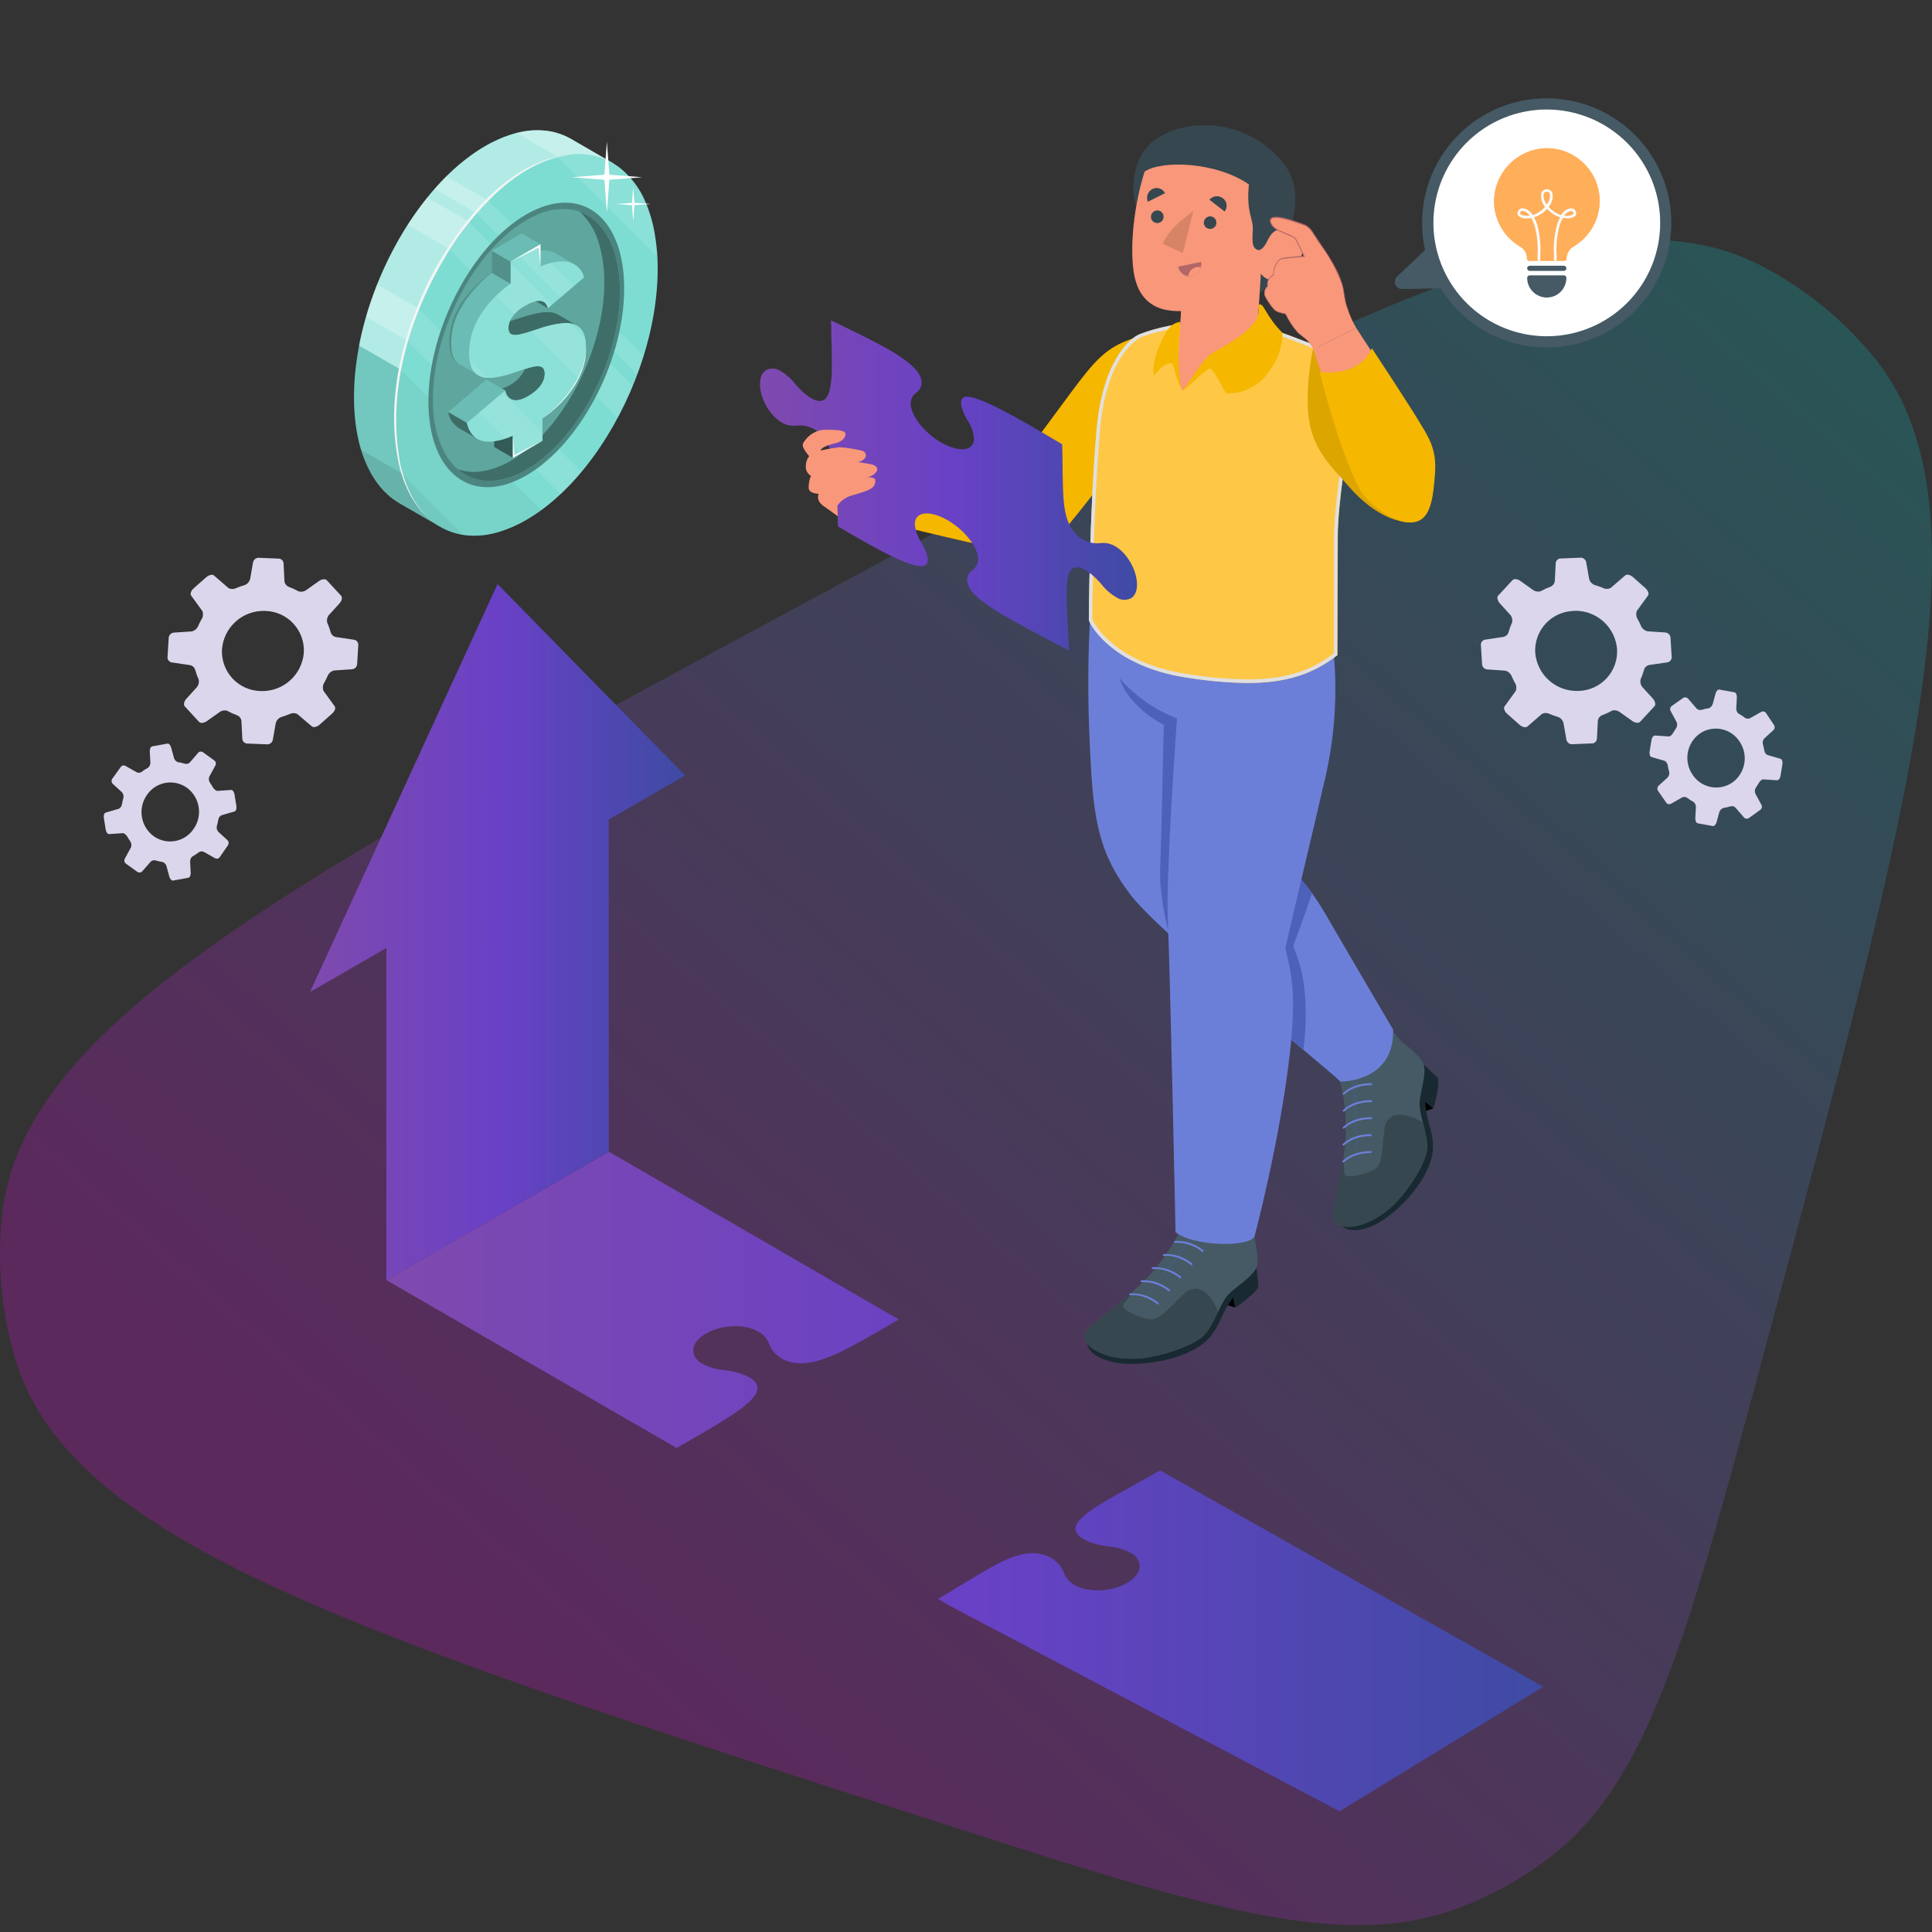 <svg width="150" height="150" viewBox="0 0 150 150" fill="none" xmlns="http://www.w3.org/2000/svg">
    <rect x="0" y="0" width="150" height="150" fill="#333333" stroke="none"/>
    <path d="M71.755 141.124C27.524 126.865 5.409 119.735 1.175 105.476C0.101 101.859 -0.242 98.061 0.167 94.308C1.778 79.513 22.255 68.481 63.207 46.418C103.49 24.715 123.632 13.863 136.688 20.605C140.003 22.317 142.947 24.678 145.345 27.55C154.792 38.859 148.805 61.066 136.833 105.481C130.886 127.543 127.912 138.574 120.069 144.407C117.992 145.952 115.713 147.2 113.297 148.116C104.173 151.576 93.367 148.092 71.755 141.124Z" fill="url(#paint0_linear_3469_16077)" fill-opacity="0.2"/>
    <path d="M27.519 49.674L26.067 49.458C25.973 49.436 25.887 49.39 25.818 49.324C25.748 49.258 25.697 49.175 25.671 49.083C25.601 48.824 25.511 48.571 25.401 48.327C25.377 48.209 25.383 48.087 25.419 47.973C25.455 47.858 25.52 47.755 25.608 47.673L26.346 46.863C26.535 46.656 26.601 46.392 26.493 46.263L25.371 45.048C25.26 44.928 24.996 44.955 24.771 45.108L23.817 45.786C23.728 45.857 23.623 45.905 23.511 45.927C23.399 45.948 23.284 45.942 23.175 45.909C22.921 45.767 22.656 45.645 22.383 45.546C22.296 45.502 22.222 45.437 22.17 45.356C22.117 45.274 22.087 45.181 22.083 45.084L22.017 43.752C22.014 43.656 21.977 43.565 21.913 43.495C21.848 43.425 21.76 43.381 21.666 43.371L20.046 43.305C19.942 43.314 19.845 43.359 19.771 43.432C19.697 43.505 19.65 43.6 19.638 43.704L19.425 44.928C19.401 45.043 19.347 45.151 19.268 45.239C19.19 45.328 19.09 45.394 18.978 45.432C18.761 45.494 18.549 45.569 18.342 45.657C18.249 45.704 18.146 45.729 18.042 45.729C17.937 45.729 17.834 45.704 17.742 45.657L16.611 44.679C16.491 44.571 16.224 44.634 16.011 44.817L15.039 45.675C14.835 45.858 14.739 46.11 14.844 46.245L15.714 47.445C15.755 47.554 15.768 47.672 15.754 47.788C15.739 47.904 15.696 48.015 15.63 48.111C15.546 48.258 15.474 48.411 15.405 48.564C15.363 48.677 15.294 48.778 15.204 48.858C15.114 48.938 15.006 48.994 14.889 49.023L13.473 49.116C13.372 49.131 13.28 49.18 13.211 49.256C13.143 49.331 13.103 49.428 13.098 49.53L13.008 50.988C12.995 51.085 13.019 51.183 13.074 51.264C13.13 51.345 13.213 51.402 13.308 51.426L14.763 51.642C14.856 51.663 14.942 51.708 15.011 51.774C15.081 51.839 15.132 51.922 15.159 52.014C15.228 52.273 15.319 52.525 15.429 52.77C15.453 52.887 15.446 53.009 15.41 53.124C15.374 53.238 15.309 53.341 15.222 53.424L14.484 54.234C14.292 54.441 14.229 54.705 14.337 54.834L15.459 56.052C15.57 56.169 15.831 56.142 16.059 55.989L17.013 55.314C17.1 55.242 17.205 55.192 17.316 55.17C17.428 55.148 17.543 55.154 17.652 55.188C17.906 55.331 18.172 55.452 18.447 55.551C18.534 55.594 18.608 55.66 18.66 55.742C18.713 55.824 18.743 55.918 18.747 56.016L18.813 57.348C18.815 57.443 18.852 57.533 18.917 57.603C18.981 57.673 19.069 57.716 19.164 57.726L20.784 57.792C20.887 57.783 20.983 57.739 21.058 57.667C21.131 57.594 21.178 57.498 21.189 57.396L21.405 56.169C21.429 56.053 21.483 55.946 21.561 55.858C21.64 55.769 21.74 55.703 21.852 55.665C22.068 55.602 22.28 55.527 22.488 55.44C22.581 55.393 22.683 55.368 22.788 55.368C22.892 55.368 22.995 55.393 23.088 55.44L24.216 56.4C24.339 56.505 24.603 56.442 24.816 56.262L25.788 55.401C25.992 55.221 26.088 54.966 25.983 54.834L25.113 53.634C25.072 53.524 25.058 53.405 25.073 53.289C25.087 53.172 25.13 53.061 25.197 52.965C25.278 52.818 25.353 52.665 25.422 52.512C25.463 52.399 25.532 52.298 25.622 52.218C25.712 52.139 25.82 52.083 25.938 52.056L27.354 51.96C27.454 51.945 27.547 51.896 27.616 51.82C27.684 51.745 27.724 51.648 27.729 51.546L27.819 50.088C27.825 49.995 27.799 49.902 27.744 49.826C27.689 49.751 27.609 49.697 27.519 49.674ZM23.589 50.67C23.524 51.507 23.136 52.287 22.507 52.844C21.877 53.4 21.056 53.69 20.217 53.652C19.806 53.641 19.402 53.548 19.029 53.379C18.655 53.209 18.319 52.966 18.041 52.664C17.763 52.362 17.548 52.008 17.41 51.621C17.271 51.235 17.212 50.825 17.235 50.415C17.299 49.577 17.687 48.797 18.317 48.241C18.946 47.684 19.767 47.394 20.607 47.433C21.017 47.443 21.421 47.536 21.795 47.706C22.169 47.876 22.504 48.118 22.782 48.42C23.061 48.722 23.275 49.077 23.414 49.463C23.552 49.85 23.612 50.26 23.589 50.67Z" fill="#DBD6EB"/>
    <path d="M15.423 58.401L14.736 59.199C14.687 59.247 14.626 59.281 14.56 59.298C14.493 59.315 14.424 59.313 14.358 59.295C14.173 59.238 13.985 59.196 13.794 59.169C13.716 59.136 13.648 59.084 13.596 59.018C13.543 58.952 13.508 58.874 13.494 58.791L13.287 58.035C13.233 57.84 13.098 57.699 12.987 57.735L11.817 57.948C11.703 57.969 11.619 58.137 11.628 58.326L11.673 59.163C11.683 59.244 11.673 59.326 11.644 59.403C11.614 59.479 11.567 59.547 11.505 59.601C11.32 59.698 11.144 59.811 10.98 59.94C10.919 59.976 10.851 59.995 10.78 59.995C10.71 59.995 10.641 59.976 10.581 59.94L9.747 59.469C9.688 59.433 9.618 59.42 9.551 59.433C9.483 59.446 9.423 59.483 9.381 59.538L8.7 60.486C8.666 60.552 8.656 60.627 8.671 60.7C8.686 60.773 8.726 60.838 8.784 60.885L9.444 61.485C9.505 61.544 9.549 61.618 9.573 61.699C9.597 61.781 9.599 61.867 9.579 61.95C9.534 62.105 9.498 62.262 9.471 62.421C9.464 62.497 9.438 62.57 9.396 62.635C9.354 62.699 9.298 62.752 9.231 62.79L8.205 63.09C8.094 63.123 8.028 63.306 8.061 63.501L8.208 64.419C8.238 64.614 8.361 64.767 8.478 64.758L9.534 64.686C9.651 64.686 9.81 64.821 9.903 64.986C9.963 65.094 10.026 65.196 10.092 65.286C10.145 65.355 10.18 65.436 10.194 65.521C10.209 65.607 10.201 65.695 10.173 65.778L9.687 66.678C9.654 66.743 9.647 66.819 9.666 66.89C9.686 66.96 9.73 67.022 9.792 67.062L10.641 67.677C10.694 67.72 10.761 67.744 10.83 67.744C10.899 67.744 10.965 67.72 11.019 67.677L11.7 66.9C11.749 66.852 11.809 66.817 11.876 66.8C11.942 66.784 12.012 66.785 12.078 66.804C12.262 66.86 12.451 66.902 12.642 66.93C12.719 66.962 12.787 67.014 12.839 67.079C12.892 67.145 12.927 67.222 12.942 67.305L13.149 68.064C13.203 68.259 13.338 68.4 13.449 68.364L14.619 68.151C14.733 68.13 14.817 67.962 14.808 67.773L14.763 66.933C14.753 66.852 14.764 66.77 14.794 66.694C14.823 66.618 14.872 66.55 14.934 66.498C15.117 66.398 15.291 66.283 15.456 66.156C15.516 66.12 15.585 66.101 15.655 66.101C15.725 66.101 15.794 66.12 15.855 66.156L16.689 66.627C16.748 66.662 16.817 66.675 16.885 66.662C16.953 66.649 17.013 66.612 17.055 66.558L17.715 65.601C17.748 65.534 17.758 65.459 17.743 65.386C17.727 65.314 17.688 65.249 17.631 65.202L16.971 64.602C16.91 64.543 16.865 64.469 16.841 64.387C16.817 64.306 16.816 64.219 16.836 64.137C16.881 63.983 16.917 63.827 16.944 63.669C16.951 63.592 16.976 63.519 17.018 63.454C17.06 63.39 17.117 63.337 17.184 63.3L18.213 63C18.321 62.967 18.387 62.781 18.354 62.589L18.207 61.671C18.177 61.476 18.057 61.323 17.937 61.332L16.884 61.404C16.764 61.404 16.605 61.269 16.512 61.104C16.455 60.999 16.392 60.897 16.323 60.804C16.27 60.735 16.235 60.654 16.221 60.569C16.207 60.484 16.214 60.397 16.242 60.315L16.731 59.415C16.763 59.349 16.77 59.273 16.75 59.202C16.73 59.131 16.685 59.07 16.623 59.031L15.774 58.416C15.724 58.377 15.664 58.354 15.601 58.351C15.538 58.349 15.475 58.366 15.423 58.401ZM14.523 61.167C15.005 61.527 15.329 62.061 15.424 62.656C15.52 63.25 15.381 63.859 15.036 64.353C14.872 64.598 14.661 64.807 14.414 64.969C14.168 65.131 13.892 65.242 13.602 65.294C13.312 65.347 13.014 65.341 12.727 65.277C12.439 65.213 12.168 65.091 11.928 64.92C11.443 64.561 11.116 64.027 11.018 63.432C10.919 62.837 11.056 62.227 11.4 61.731C11.564 61.484 11.776 61.273 12.023 61.111C12.271 60.948 12.548 60.837 12.84 60.784C13.131 60.732 13.43 60.738 13.719 60.804C14.007 60.87 14.28 60.993 14.52 61.167H14.523Z" fill="#DBD6EB"/>
    <path d="M114.978 50.1L115.068 51.558C115.071 51.66 115.111 51.758 115.179 51.834C115.248 51.91 115.341 51.959 115.443 51.972L116.859 52.068C116.976 52.096 117.084 52.152 117.174 52.231C117.264 52.311 117.333 52.411 117.375 52.524C117.441 52.679 117.515 52.83 117.597 52.977C117.663 53.074 117.706 53.185 117.721 53.301C117.736 53.417 117.723 53.535 117.684 53.646L116.811 54.846C116.715 54.978 116.811 55.233 117.009 55.413L117.981 56.274C118.185 56.454 118.452 56.517 118.581 56.412L119.712 55.431C119.805 55.384 119.907 55.359 120.012 55.359C120.116 55.359 120.219 55.384 120.312 55.431C120.518 55.518 120.729 55.593 120.945 55.656C121.057 55.694 121.157 55.76 121.235 55.849C121.313 55.937 121.367 56.044 121.392 56.16L121.608 57.387C121.619 57.489 121.666 57.585 121.739 57.657C121.813 57.729 121.91 57.774 122.013 57.783L123.633 57.717C123.727 57.708 123.816 57.664 123.881 57.594C123.946 57.525 123.984 57.434 123.987 57.339L124.053 56.007C124.056 55.91 124.086 55.815 124.139 55.733C124.192 55.651 124.266 55.585 124.353 55.542C124.626 55.443 124.891 55.322 125.145 55.179C125.254 55.145 125.369 55.139 125.481 55.161C125.593 55.183 125.698 55.233 125.787 55.305L126.738 55.98C126.954 56.133 127.218 56.16 127.338 56.043L128.46 54.825C128.571 54.705 128.505 54.441 128.316 54.225L127.578 53.415C127.49 53.333 127.426 53.229 127.389 53.115C127.353 53 127.347 52.879 127.371 52.761C127.479 52.516 127.57 52.263 127.641 52.005C127.667 51.913 127.717 51.831 127.786 51.765C127.855 51.7 127.941 51.654 128.034 51.633L129.489 51.417C129.583 51.392 129.665 51.334 129.72 51.254C129.776 51.173 129.8 51.076 129.789 50.979L129.696 49.521C129.692 49.419 129.652 49.321 129.583 49.246C129.515 49.17 129.422 49.121 129.321 49.107L127.908 49.014C127.79 48.986 127.681 48.93 127.59 48.85C127.5 48.77 127.431 48.668 127.389 48.555C127.323 48.402 127.248 48.255 127.167 48.102C127.1 48.006 127.058 47.895 127.043 47.779C127.028 47.664 127.04 47.546 127.08 47.436L127.953 46.236C128.049 46.101 127.953 45.849 127.755 45.666L126.786 44.808C126.579 44.625 126.315 44.562 126.186 44.67L125.055 45.648C124.962 45.696 124.859 45.72 124.755 45.72C124.65 45.72 124.548 45.696 124.455 45.648C124.248 45.56 124.037 45.485 123.822 45.423C123.71 45.385 123.61 45.319 123.531 45.23C123.453 45.142 123.399 45.035 123.375 44.919L123.159 43.695C123.147 43.592 123.101 43.496 123.027 43.423C122.953 43.351 122.857 43.306 122.754 43.296L121.134 43.362C121.039 43.371 120.95 43.416 120.886 43.486C120.821 43.556 120.784 43.647 120.783 43.743L120.717 45.075C120.712 45.172 120.682 45.265 120.629 45.346C120.577 45.428 120.503 45.493 120.417 45.537C120.144 45.637 119.879 45.758 119.625 45.9C119.516 45.933 119.401 45.94 119.29 45.918C119.178 45.897 119.074 45.848 118.986 45.777L118.032 45.099C117.816 44.946 117.552 44.919 117.432 45.039L116.31 46.254C116.199 46.374 116.265 46.638 116.454 46.854L117.192 47.664C117.279 47.746 117.345 47.849 117.381 47.964C117.418 48.078 117.425 48.2 117.402 48.318C117.291 48.562 117.199 48.815 117.129 49.074C117.102 49.166 117.052 49.248 116.983 49.314C116.914 49.38 116.828 49.427 116.736 49.449L115.281 49.665C115.185 49.687 115.102 49.744 115.046 49.824C114.99 49.905 114.965 50.003 114.978 50.1ZM122.178 47.424C123.017 47.386 123.838 47.676 124.467 48.233C125.096 48.789 125.484 49.569 125.55 50.406C125.573 50.816 125.513 51.227 125.374 51.613C125.236 52 125.021 52.354 124.742 52.656C124.464 52.958 124.128 53.201 123.754 53.371C123.38 53.54 122.975 53.633 122.565 53.643C121.725 53.681 120.904 53.391 120.275 52.835C119.645 52.278 119.257 51.499 119.193 50.661C119.171 50.251 119.232 49.841 119.372 49.456C119.512 49.07 119.728 48.716 120.006 48.415C120.285 48.114 120.622 47.872 120.996 47.703C121.37 47.535 121.774 47.443 122.184 47.433L122.178 47.424Z" fill="#DBD6EB"/>
    <path d="M130.656 54.204L129.807 54.804C129.745 54.843 129.7 54.904 129.68 54.975C129.66 55.046 129.667 55.122 129.699 55.188L130.185 56.088C130.213 56.169 130.221 56.257 130.207 56.342C130.194 56.427 130.159 56.508 130.107 56.577C130.038 56.679 129.975 56.781 129.918 56.877C129.822 57.051 129.663 57.195 129.546 57.177L128.49 57.105C128.373 57.105 128.253 57.249 128.223 57.444L128.073 58.362C128.043 58.557 128.106 58.74 128.217 58.773L129.246 59.073C129.312 59.111 129.369 59.164 129.41 59.228C129.452 59.292 129.478 59.366 129.486 59.442C129.51 59.601 129.547 59.758 129.594 59.913C129.613 59.995 129.611 60.081 129.587 60.163C129.563 60.244 129.519 60.318 129.459 60.378L128.799 60.978C128.74 61.024 128.7 61.089 128.685 61.162C128.669 61.235 128.68 61.311 128.715 61.377L129.375 62.331C129.417 62.385 129.477 62.422 129.545 62.435C129.612 62.448 129.682 62.435 129.741 62.4L130.572 61.929C130.632 61.892 130.701 61.873 130.771 61.873C130.842 61.873 130.911 61.892 130.971 61.929C131.137 62.056 131.312 62.169 131.496 62.268C131.558 62.322 131.605 62.389 131.635 62.466C131.665 62.542 131.676 62.624 131.667 62.706L131.622 63.543C131.622 63.732 131.697 63.9 131.811 63.921L132.978 64.134C133.092 64.155 133.23 64.014 133.278 63.819L133.485 63.063C133.508 62.986 133.548 62.917 133.603 62.859C133.658 62.801 133.725 62.757 133.8 62.73C133.99 62.703 134.178 62.661 134.361 62.604C134.427 62.584 134.497 62.583 134.563 62.6C134.629 62.617 134.69 62.651 134.739 62.7L135.429 63.498C135.482 63.541 135.549 63.565 135.618 63.565C135.687 63.565 135.753 63.541 135.807 63.498L136.656 62.883C136.717 62.843 136.762 62.781 136.781 62.711C136.801 62.64 136.793 62.565 136.761 62.499L136.275 61.599C136.247 61.517 136.239 61.43 136.253 61.344C136.266 61.259 136.301 61.178 136.353 61.11C136.422 61.008 136.485 60.906 136.542 60.81C136.638 60.636 136.797 60.492 136.914 60.51L137.97 60.582C138.087 60.582 138.207 60.438 138.24 60.243L138.387 59.325C138.417 59.133 138.354 58.947 138.243 58.914L137.214 58.614C137.147 58.576 137.091 58.523 137.049 58.459C137.008 58.394 136.983 58.321 136.977 58.245C136.949 58.086 136.913 57.929 136.869 57.774C136.848 57.692 136.85 57.606 136.873 57.525C136.896 57.444 136.94 57.37 137.001 57.312L137.661 56.712C137.719 56.666 137.76 56.602 137.776 56.529C137.792 56.457 137.782 56.382 137.748 56.316L137.1 55.344C137.058 55.289 136.998 55.252 136.93 55.239C136.863 55.227 136.793 55.239 136.734 55.275L135.9 55.746C135.839 55.781 135.771 55.8 135.7 55.8C135.63 55.8 135.561 55.781 135.501 55.746C135.335 55.618 135.16 55.504 134.976 55.404C134.914 55.351 134.866 55.283 134.837 55.207C134.807 55.132 134.796 55.05 134.805 54.969L134.85 54.129C134.85 53.94 134.775 53.772 134.661 53.751L133.494 53.538C133.38 53.517 133.245 53.658 133.194 53.853L132.987 54.612C132.97 54.696 132.932 54.775 132.876 54.84C132.82 54.906 132.749 54.956 132.669 54.987C132.479 55.014 132.291 55.056 132.108 55.113C132.042 55.132 131.972 55.133 131.906 55.116C131.839 55.099 131.779 55.065 131.73 55.017L131.04 54.219C130.988 54.172 130.921 54.144 130.851 54.142C130.78 54.139 130.712 54.161 130.656 54.204ZM135.042 57.546C135.388 58.039 135.528 58.647 135.433 59.242C135.338 59.837 135.015 60.371 134.532 60.732C134.292 60.903 134.021 61.025 133.733 61.09C133.446 61.154 133.148 61.16 132.858 61.108C132.569 61.055 132.292 60.945 132.046 60.783C131.799 60.622 131.588 60.413 131.424 60.168C131.078 59.674 130.938 59.065 131.034 58.469C131.13 57.874 131.454 57.339 131.937 56.979C132.176 56.807 132.448 56.686 132.735 56.621C133.023 56.557 133.32 56.551 133.61 56.604C133.899 56.657 134.175 56.768 134.421 56.929C134.667 57.091 134.878 57.301 135.042 57.546Z" fill="#DBD6EB"/>
    <path d="M30 99.387L52.536 112.422L52.617 112.371L53.247 112.011L53.847 111.663C56.847 109.926 58.968 108.645 58.806 107.667C58.686 106.926 57.345 106.506 56.238 106.374C55.639 106.326 55.056 106.156 54.525 105.873C54.325 105.783 54.154 105.639 54.031 105.458C53.907 105.278 53.835 105.066 53.823 104.847C53.823 104.391 54.159 103.911 54.81 103.533C56.01 102.843 57.81 102.768 58.86 103.371C59.256 103.588 59.563 103.937 59.727 104.358C59.958 105 60.687 105.774 61.971 105.84C63.744 105.936 65.73 104.79 69.003 102.894L69.78 102.444L47.28 89.421L30 99.387Z" fill="url(#paint1_linear_3469_16077)"/>
    <path d="M90.069 114.162C89.361 114.564 88.677 114.945 88.005 115.317L87.955 115.345C85.281 116.831 83.362 117.897 83.505 118.776C83.554 118.996 83.682 119.191 83.865 119.322C84.363 119.727 85.275 119.973 86.073 120.066C86.672 120.114 87.255 120.284 87.786 120.564C87.986 120.657 88.156 120.802 88.281 120.983C88.405 121.165 88.477 121.377 88.491 121.596C88.48 121.848 88.389 122.09 88.23 122.286C88.028 122.539 87.778 122.749 87.495 122.904C86.295 123.597 84.495 123.666 83.448 123.069C83.053 122.852 82.747 122.503 82.584 122.082C82.35 121.44 81.624 120.666 80.337 120.597C78.839 120.513 77.296 121.447 74.945 122.87L74.937 122.874C74.31 123.255 73.599 123.684 72.837 124.143L74.004 124.812L104.004 140.625L119.824 130.957L90.069 114.162Z" fill="url(#paint2_linear_3469_16077)"/>
    <path d="M53.193 60.207L38.631 45.345L24.069 77.022L30 73.599V99.39L47.262 89.421V63.63L53.193 60.207Z" fill="url(#paint3_linear_3469_16077)"/>
    <path d="M46.857 14.223L47.598 12.678L44.358 10.8C43.975 10.577 43.564 10.406 43.137 10.29C42.987 10.251 42.837 10.218 42.684 10.191C41.927 10.066 41.153 10.087 40.404 10.254C40.126 10.312 39.851 10.386 39.582 10.476C39.294 10.569 39.01 10.677 38.733 10.8C38.359 10.966 37.994 11.153 37.641 11.361C37.249 11.589 36.869 11.839 36.504 12.108C36.222 12.312 35.946 12.531 35.67 12.762C31.65 16.164 28.5 22.215 27.684 28.035C27.627 28.431 27.585 28.824 27.552 29.217C27.504 29.781 27.483 30.339 27.483 30.888C27.483 31.341 27.504 31.788 27.537 32.199C27.567 32.565 27.609 32.919 27.66 33.261C27.711 33.603 27.777 33.927 27.852 34.245C28.051 35.117 28.37 35.957 28.8 36.741C28.887 36.897 28.977 37.041 29.073 37.191C29.456 37.788 29.942 38.313 30.507 38.742C30.677 38.866 30.853 38.981 31.035 39.087L34.098 40.854L34.776 39.441C34.956 39.402 35.136 39.354 35.319 39.3C36.065 39.07 36.781 38.753 37.452 38.355C37.884 38.101 38.301 37.823 38.703 37.524C39.242 37.12 39.755 36.682 40.239 36.213C43.596 32.982 46.239 27.93 47.208 22.899C47.351 22.161 47.458 21.416 47.526 20.667C47.58 20.049 47.61 19.437 47.607 18.834C47.607 17.963 47.536 17.093 47.394 16.233C47.276 15.548 47.096 14.875 46.857 14.223Z" fill="#7EDDD3"/>
    <path opacity="0.25" d="M28.422 24.6L34.995 28.395L35.859 25.893L29.28 22.089C28.953 22.911 28.665 23.748 28.422 24.6Z" fill="white"/>
    <path opacity="0.25" d="M44.358 10.8C43.975 10.577 43.565 10.406 43.137 10.29C42.987 10.251 42.837 10.218 42.684 10.191C41.927 10.066 41.153 10.087 40.404 10.254L40.104 10.326L46.866 14.226C46.866 14.226 46.866 14.226 46.866 14.211L47.607 12.666L44.358 10.8Z" fill="white"/>
    <path opacity="0.25" d="M43.656 20.4L44.52 19.359L34.665 13.692C34.353 14.002 34.047 14.328 33.747 14.67L43.656 20.4Z" fill="white"/>
    <path opacity="0.25" d="M31.653 17.457L40.2 22.386L41.139 19.929L33.189 15.339C32.639 16.017 32.126 16.724 31.653 17.457Z" fill="white"/>
    <path opacity="0.4" d="M44.358 10.8C43.975 10.577 43.565 10.406 43.137 10.29C42.987 10.251 42.837 10.218 42.684 10.191C41.927 10.066 41.153 10.087 40.404 10.254C40.126 10.312 39.852 10.386 39.582 10.476C39.294 10.569 39.01 10.677 38.733 10.8C38.359 10.966 37.994 11.153 37.641 11.361C37.249 11.589 36.869 11.839 36.504 12.108C36.222 12.312 35.946 12.531 35.67 12.762C31.926 15.924 28.926 21.39 27.87 26.826L41.58 34.743C44.404 31.319 46.331 27.245 47.187 22.89C47.331 22.152 47.437 21.407 47.505 20.658C47.559 20.04 47.589 19.428 47.586 18.825C47.586 17.954 47.515 17.084 47.373 16.224C47.258 15.539 47.081 14.867 46.845 14.214L47.586 12.669L44.358 10.8Z" fill="white"/>
    <path opacity="0.1" d="M34.089 40.854L34.767 39.441C34.947 39.402 35.127 39.354 35.31 39.3C36.056 39.07 36.772 38.753 37.443 38.355C37.875 38.101 38.292 37.823 38.694 37.524C39.233 37.12 39.746 36.682 40.23 36.213C40.709 35.75 41.163 35.262 41.592 34.752L27.882 26.835C27.804 27.234 27.738 27.636 27.684 28.035C27.63 28.434 27.585 28.824 27.552 29.217C27.504 29.781 27.483 30.339 27.483 30.888C27.483 31.341 27.504 31.788 27.537 32.199C27.567 32.565 27.609 32.919 27.66 33.261C27.711 33.603 27.777 33.927 27.852 34.245C28.051 35.117 28.37 35.957 28.8 36.741C28.887 36.897 28.977 37.041 29.073 37.191C29.456 37.788 29.942 38.313 30.507 38.742C30.677 38.866 30.853 38.981 31.035 39.087L34.089 40.854Z" fill="black"/>
    <path opacity="0.1" d="M28.8 36.741C28.887 36.897 28.977 37.041 29.073 37.191C29.456 37.788 29.942 38.313 30.507 38.742C30.677 38.867 30.853 38.982 31.035 39.087L34.098 40.854L34.776 39.441H34.803L34.851 38.862L28.041 34.929C28.229 35.559 28.483 36.166 28.8 36.741Z" fill="black"/>
    <path d="M50.847 18.231C50.707 17.342 50.456 16.474 50.1 15.648C49.668 14.619 48.984 13.716 48.111 13.02C47.576 12.608 46.964 12.308 46.311 12.135C46.161 12.096 46.011 12.063 45.855 12.036C45.098 11.911 44.324 11.933 43.575 12.099C43.297 12.158 43.023 12.232 42.753 12.321C42.465 12.415 42.181 12.523 41.904 12.645C41.533 12.81 41.171 12.995 40.821 13.2C40.427 13.427 40.046 13.677 39.681 13.947C39.402 14.151 39.123 14.37 38.85 14.601C34.83 17.994 31.65 24.045 30.861 29.865C30.807 30.261 30.762 30.654 30.732 31.047C30.684 31.608 30.66 32.169 30.663 32.718C30.663 33.171 30.681 33.618 30.717 34.029C30.747 34.395 30.786 34.749 30.84 35.091C30.894 35.433 30.957 35.757 31.032 36.075C31.225 36.947 31.541 37.788 31.971 38.571C32.059 38.727 32.149 38.877 32.241 39.021C32.625 39.618 33.112 40.143 33.678 40.572C34.498 41.187 35.485 41.541 36.51 41.586C37.277 41.621 38.044 41.519 38.775 41.286C39.521 41.057 40.237 40.74 40.908 40.341C41.34 40.088 41.758 39.81 42.159 39.51C42.698 39.106 43.211 38.668 43.695 38.199C47.052 34.971 49.695 29.916 50.664 24.885C50.806 24.147 50.911 23.402 50.979 22.653C51.036 22.053 51.063 21.423 51.063 20.82C51.063 19.953 50.991 19.087 50.847 18.231Z" fill="#7EDDD3"/>
    <path opacity="0.05" d="M31.062 28.662C30.984 29.064 30.918 29.469 30.861 29.862C30.804 30.255 30.762 30.651 30.732 31.044C30.684 31.605 30.66 32.166 30.663 32.715C30.663 33.168 30.681 33.615 30.717 34.026C30.747 34.392 30.786 34.746 30.84 35.088C30.894 35.43 30.957 35.754 31.032 36.072C31.225 36.944 31.541 37.785 31.971 38.568C32.059 38.724 32.149 38.874 32.241 39.018C32.625 39.615 33.112 40.14 33.678 40.569C34.498 41.184 35.485 41.538 36.51 41.583C37.277 41.618 38.044 41.516 38.775 41.283C39.521 41.054 40.237 40.737 40.908 40.338C41.283 40.119 41.655 39.87 42.021 39.606L31.062 28.662Z" fill="black"/>
    <path opacity="0.05" d="M31.221 36.786C31.405 37.411 31.657 38.015 31.971 38.586C32.059 38.742 32.149 38.892 32.241 39.036C32.625 39.633 33.111 40.158 33.678 40.587C34.351 41.091 35.138 41.42 35.97 41.544L31.221 36.786Z" fill="black"/>
    <path opacity="0.1" d="M32.457 23.928C32.13 24.75 31.857 25.587 31.599 26.43L43.533 38.364L43.695 38.211C44.212 37.711 44.701 37.183 45.159 36.63L32.457 23.928Z" fill="white"/>
    <path opacity="0.1" d="M36.357 17.175C35.81 17.852 35.302 18.559 34.833 19.293L47.967 32.43C48.393 31.629 48.783 30.798 49.134 29.952L36.357 17.175Z" fill="white"/>
    <path opacity="0.1" d="M37.848 15.525C37.548 15.825 37.224 16.167 36.921 16.509L49.479 29.067C49.655 28.599 49.819 28.125 49.971 27.645L37.848 15.525Z" fill="white"/>
    <path opacity="0.1" d="M51.033 19.923C51.033 19.68 51 19.443 50.976 19.209C50.976 19.134 50.976 19.056 50.952 18.978L50.925 18.741C50.901 18.57 50.877 18.399 50.847 18.231C50.707 17.342 50.456 16.474 50.1 15.648C49.668 14.619 48.984 13.716 48.111 13.02C47.576 12.608 46.964 12.308 46.311 12.135C46.161 12.096 46.011 12.063 45.855 12.036C45.098 11.911 44.324 11.933 43.575 12.099L43.275 12.171L51.033 19.923Z" fill="white"/>
    <path d="M48.462 22.392C48.462 27.759 45.333 33.96 41.373 36.594C41.205 36.708 41.034 36.813 40.863 36.912C36.663 39.336 33.261 36.765 33.261 31.167C33.261 25.569 36.663 19.068 40.863 16.644C41.034 16.548 41.205 16.455 41.373 16.374C45.333 14.436 48.462 17.022 48.462 22.392Z" fill="#7EDDD3"/>
    <path opacity="0.4" d="M48.462 22.392C48.462 27.759 45.333 33.96 41.373 36.594C41.205 36.708 41.034 36.813 40.863 36.912C36.663 39.336 33.261 36.765 33.261 31.167C33.261 25.569 36.663 19.068 40.863 16.644C41.034 16.548 41.205 16.455 41.373 16.374C45.333 14.436 48.462 17.022 48.462 22.392Z" fill="black"/>
    <path d="M48.126 22.587C48.126 22.761 48.126 22.935 48.126 23.109C47.934 28.113 45.018 33.723 41.361 36.159L41.262 36.225C41.133 36.306 41.004 36.387 40.875 36.462C40.175 36.885 39.4 37.167 38.592 37.293C36.888 37.524 35.463 36.777 34.581 35.25C34.005 34.188 33.679 33.008 33.627 31.8C33.609 31.536 33.6 31.266 33.6 30.984C33.6 30.702 33.6 30.471 33.624 30.21C33.656 29.657 33.717 29.107 33.807 28.56C34.449 24.693 36.507 20.76 39.135 18.384C39.498 18.052 39.884 17.747 40.29 17.469C40.479 17.34 40.671 17.22 40.863 17.109C41.055 16.998 41.19 16.929 41.349 16.848L41.484 16.785C42.409 16.313 43.459 16.146 44.484 16.308C46.014 16.608 47.184 17.808 47.757 19.767C48.011 20.685 48.135 21.634 48.126 22.587Z" fill="#7EDDD3"/>
    <path opacity="0.5" d="M48.126 22.587C48.126 22.761 48.126 22.935 48.126 23.109C47.934 28.113 45.018 33.723 41.361 36.159L41.262 36.225C41.133 36.306 41.004 36.387 40.875 36.462C40.175 36.885 39.4 37.167 38.592 37.293C36.888 37.524 35.463 36.777 34.581 35.25C34.005 34.188 33.679 33.008 33.627 31.8C33.609 31.536 33.6 31.266 33.6 30.984C33.6 30.702 33.6 30.471 33.624 30.21C33.656 29.657 33.717 29.107 33.807 28.56C34.449 24.693 36.507 20.76 39.135 18.384C39.498 18.052 39.884 17.747 40.29 17.469C40.479 17.34 40.671 17.22 40.863 17.109C41.055 16.998 41.19 16.929 41.349 16.848L41.484 16.785C42.409 16.313 43.459 16.146 44.484 16.308C46.014 16.608 47.184 17.808 47.757 19.767C48.011 20.685 48.135 21.634 48.126 22.587Z" fill="black"/>
    <path d="M46.908 22.41C46.908 22.233 46.908 22.059 46.908 21.885C46.919 20.928 46.795 19.975 46.542 19.053C46.291 18.049 45.756 17.138 45 16.431C44.836 16.373 44.667 16.328 44.496 16.296C43.471 16.134 42.42 16.301 41.496 16.773L41.361 16.836C41.202 16.917 41.037 17.001 40.875 17.097C40.713 17.193 40.491 17.328 40.302 17.457C39.896 17.734 39.51 18.04 39.147 18.372C36.522 20.739 34.461 24.672 33.819 28.548C33.729 29.094 33.667 29.645 33.636 30.198C33.618 30.459 33.612 30.717 33.612 30.972C33.612 31.227 33.612 31.524 33.639 31.788C33.685 32.999 34.008 34.183 34.581 35.25C34.831 35.692 35.154 36.09 35.535 36.426C36.13 36.626 36.764 36.683 37.386 36.591C38.193 36.466 38.969 36.184 39.669 35.763C39.798 35.688 39.93 35.607 40.056 35.523L40.155 35.457C43.8 33.024 46.716 27.414 46.908 22.41Z" fill="#7EDDD3"/>
    <path opacity="0.25" d="M46.908 22.41C46.908 22.233 46.908 22.059 46.908 21.885C46.919 20.928 46.795 19.975 46.542 19.053C46.291 18.049 45.756 17.138 45 16.431C44.836 16.373 44.667 16.328 44.496 16.296C43.471 16.134 42.42 16.301 41.496 16.773L41.361 16.836C41.202 16.917 41.037 17.001 40.875 17.097C40.713 17.193 40.491 17.328 40.302 17.457C39.896 17.734 39.51 18.04 39.147 18.372C36.522 20.739 34.461 24.672 33.819 28.548C33.729 29.094 33.667 29.645 33.636 30.198C33.618 30.459 33.612 30.717 33.612 30.972C33.612 31.227 33.612 31.524 33.639 31.788C33.685 32.999 34.008 34.183 34.581 35.25C34.831 35.692 35.154 36.09 35.535 36.426C36.13 36.626 36.764 36.683 37.386 36.591C38.193 36.466 38.969 36.184 39.669 35.763C39.798 35.688 39.93 35.607 40.056 35.523L40.155 35.457C43.8 33.024 46.716 27.414 46.908 22.41Z" fill="black"/>
    <path d="M45.861 12.036C41.472 11.541 37.902 15.177 35.52 18.444C32.079 23.517 29.898 29.94 31.089 36.081C31.479 37.788 32.259 39.504 33.681 40.581C32.229 39.516 31.386 37.803 30.981 36.081C29.883 31.053 31.263 25.77 33.564 21.273C36.021 16.833 40.2 11.43 45.861 12.036Z" fill="#F5F5F5"/>
    <path opacity="0.35" d="M42.54 23.934L41.082 23.091L43.902 20.685L45.36 21.528L42.54 23.934Z" fill="black"/>
    <path opacity="0.35" d="M43.437 24.489C42.69 23.961 41.397 24.36 40.299 24.705C40.035 24.795 39.798 24.873 39.582 24.939C39.513 25.101 39.477 25.274 39.474 25.449C39.474 26.298 40.194 26.049 41.76 25.551C42.288 25.37 42.828 25.228 43.377 25.125C43.425 25.557 43.725 25.95 44.895 25.332L43.437 24.489Z" fill="black"/>
    <path opacity="0.45" d="M39.825 35.547L38.367 34.704V32.982L39.825 33.825V35.547Z" fill="black"/>
    <path opacity="0.35" d="M42.3 29.01C42.3 29.694 41.787 30.306 41.025 30.75C39.825 31.455 39.336 30.879 39.225 30.318L38.967 30.168C39.177 30.106 39.378 30.018 39.567 29.907C40.095 29.637 40.513 29.193 40.752 28.65C41.646 28.356 42.3 28.242 42.3 29.01Z" fill="black"/>
    <path opacity="0.35" d="M36.873 33.231C36.712 33.137 36.528 33.093 36.342 33.102C36.31 33.013 36.284 32.922 36.264 32.829L34.8 31.986C34.839 32.24 34.932 32.482 35.073 32.697C35.214 32.912 35.399 33.094 35.616 33.231L37.071 34.074C37.14 33.932 37.157 33.771 37.121 33.618C37.085 33.464 36.998 33.328 36.873 33.231Z" fill="black"/>
    <path d="M41.76 25.551C40.194 26.064 39.474 26.298 39.474 25.449C39.477 25.274 39.513 25.101 39.582 24.939C38.514 25.269 38.016 25.311 38.016 24.606C38.016 24.087 38.367 23.448 39.333 22.887C40.362 22.287 40.938 22.428 41.082 23.091L43.902 20.691C43.902 20.655 43.878 20.622 43.863 20.586C44.038 20.548 44.208 20.483 44.364 20.394L43.2 19.698L43.089 19.632H43.071C42.727 19.465 42.343 19.401 41.964 19.449C41.459 19.504 40.965 19.636 40.5 19.842V19.8L41.958 18.951L40.5 18.12L39.513 18.696L38.175 19.473V21.192C36.198 22.632 34.965 24.51 34.965 26.544C34.965 27.468 35.214 27.993 35.619 28.26H35.637C35.672 28.282 35.708 28.302 35.745 28.32L36.966 29.007C36.999 28.826 36.976 28.638 36.9 28.47C37.287 28.421 37.67 28.337 38.043 28.221C39.525 27.774 40.842 27.069 40.842 28.167C40.842 28.332 40.812 28.496 40.752 28.65C41.652 28.35 42.3 28.242 42.3 29.01C42.3 29.694 41.787 30.306 41.025 30.75C39.825 31.455 39.336 30.879 39.225 30.318L38.967 30.168L37.767 29.475L34.8 31.986L36.258 32.829C36.304 33.044 36.379 33.252 36.48 33.447C37.132 33.424 37.773 33.266 38.361 32.982V33.678L40.665 33.363V31.644C42.663 30.171 44.04 28.188 44.04 26.115C44.052 25.762 43.996 25.409 43.875 25.077C43.152 25.141 42.441 25.3 41.76 25.551Z" fill="#7EDDD3"/>
    <path opacity="0.15" d="M41.76 25.551C40.194 26.064 39.474 26.298 39.474 25.449C39.477 25.274 39.513 25.101 39.582 24.939C38.514 25.269 38.016 25.311 38.016 24.606C38.016 24.087 38.367 23.448 39.333 22.887C40.362 22.287 40.938 22.428 41.082 23.091L43.902 20.691C43.902 20.655 43.878 20.622 43.863 20.586C44.038 20.548 44.208 20.483 44.364 20.394L43.2 19.698L43.089 19.632H43.071C42.727 19.465 42.343 19.401 41.964 19.449C41.459 19.504 40.965 19.636 40.5 19.842V19.8L41.958 18.951L40.5 18.12L39.513 18.696L38.175 19.473V21.192C36.198 22.632 34.965 24.51 34.965 26.544C34.965 27.468 35.214 27.993 35.619 28.26H35.637C35.672 28.282 35.708 28.302 35.745 28.32L36.966 29.007C36.999 28.826 36.976 28.638 36.9 28.47C37.287 28.421 37.67 28.337 38.043 28.221C39.525 27.774 40.842 27.069 40.842 28.167C40.842 28.332 40.812 28.496 40.752 28.65C41.652 28.35 42.3 28.242 42.3 29.01C42.3 29.694 41.787 30.306 41.025 30.75C39.825 31.455 39.336 30.879 39.225 30.318L38.967 30.168L37.767 29.475L34.8 31.986L36.258 32.829C36.304 33.044 36.379 33.252 36.48 33.447C37.132 33.424 37.773 33.266 38.361 32.982V33.678L40.665 33.363V31.644C42.663 30.171 44.04 28.188 44.04 26.115C44.052 25.762 43.996 25.409 43.875 25.077C43.152 25.141 42.441 25.3 41.76 25.551Z" fill="black"/>
    <g opacity="0.2">
        <path d="M38.181 21.192C37.071 22.036 36.169 23.124 35.547 24.372C35.255 24.998 35.085 25.674 35.046 26.364C35.013 26.707 35.031 27.052 35.1 27.39C35.158 27.734 35.342 28.044 35.616 28.26C35.316 28.064 35.102 27.762 35.016 27.414C34.926 27.07 34.888 26.714 34.902 26.358C34.929 25.645 35.098 24.946 35.4 24.3C35.709 23.66 36.114 23.07 36.6 22.551C37.07 22.036 37.601 21.58 38.181 21.192Z" fill="black"/>
    </g>
    <path d="M43.881 25.077C43.156 25.14 42.443 25.3 41.76 25.551C40.194 26.064 39.474 26.298 39.474 25.449C39.477 25.273 39.514 25.1 39.582 24.939C39.844 24.421 40.264 24.001 40.782 23.739C41.811 23.139 42.387 23.283 42.531 23.946L45.351 21.546C45.261 21.182 45.051 20.86 44.754 20.631C44.456 20.403 44.091 20.282 43.716 20.289C43.107 20.303 42.507 20.443 41.955 20.7V18.963L40.5 19.8L39.633 20.304V22.023C37.656 23.463 36.423 25.344 36.423 27.372C36.41 27.756 36.47 28.139 36.6 28.5C37.038 29.589 38.232 29.439 39.492 29.07C39.933 28.938 40.362 28.77 40.743 28.656C41.643 28.356 42.291 28.248 42.291 29.016C42.291 29.7 41.778 30.312 41.016 30.756C39.816 31.461 39.327 30.885 39.216 30.324L36.252 32.835C36.298 33.05 36.373 33.258 36.474 33.453C36.861 34.176 37.551 34.377 38.355 34.269C38.859 34.192 39.35 34.045 39.813 33.831V35.553L42.117 34.221V32.49C44.115 31.02 45.492 29.037 45.492 26.964C45.504 25.467 44.796 25.056 43.881 25.077Z" fill="#7EDDD3"/>
    <g opacity="0.1">
        <path d="M43.881 25.077C43.156 25.14 42.443 25.3 41.76 25.551C40.194 26.064 39.474 26.298 39.474 25.449C39.477 25.273 39.514 25.1 39.582 24.939C39.844 24.421 40.264 24.001 40.782 23.739C41.811 23.139 42.387 23.283 42.531 23.946L45.351 21.546C45.261 21.182 45.051 20.86 44.754 20.631C44.456 20.403 44.091 20.282 43.716 20.289C43.107 20.303 42.507 20.443 41.955 20.7V18.963L40.5 19.8L39.633 20.304V22.023C37.656 23.463 36.423 25.344 36.423 27.372C36.41 27.756 36.47 28.139 36.6 28.5C37.038 29.589 38.232 29.439 39.492 29.07C39.933 28.938 40.362 28.77 40.743 28.656C41.643 28.356 42.291 28.248 42.291 29.016C42.291 29.7 41.778 30.312 41.016 30.756C39.816 31.461 39.327 30.885 39.216 30.324L36.252 32.835C36.298 33.05 36.373 33.258 36.474 33.453C36.861 34.176 37.551 34.377 38.355 34.269C38.859 34.192 39.35 34.045 39.813 33.831V35.553L42.117 34.221V32.49C44.115 31.02 45.492 29.037 45.492 26.964C45.504 25.467 44.796 25.056 43.881 25.077Z" fill="white"/>
    </g>
    <path opacity="0.1" d="M39.021 30.492L37.2 32.031L39.222 34.056C39.42 33.99 39.621 33.915 39.822 33.825V34.656L40.386 35.22L42.126 34.215V33.615L39.021 30.492Z" fill="white"/>
    <path opacity="0.1" d="M43.881 25.077C43.156 25.14 42.443 25.3 41.76 25.551L41.253 25.716L44.898 29.358C45.283 28.616 45.489 27.794 45.498 26.958C45.5 26.723 45.478 26.487 45.432 26.256L44.277 25.101C44.146 25.081 44.013 25.073 43.881 25.077Z" fill="white"/>
    <path opacity="0.1" d="M39.939 24.399C40.189 24.132 40.48 23.905 40.8 23.727C41.829 23.127 42.405 23.271 42.549 23.934L42.849 23.67L39.639 20.457V22.035C39.243 22.324 38.868 22.64 38.517 22.98L39.939 24.399Z" fill="white"/>
    <path opacity="0.1" d="M42.738 20.415C42.475 20.489 42.216 20.578 41.964 20.682V19.641L41.535 19.2L40.5 19.8L40.323 19.902L43.515 23.1L44.547 22.221L42.738 20.415Z" fill="white"/>
    <path opacity="0.1" d="M37.86 29.331L36.465 27.939C36.488 28.131 36.533 28.319 36.6 28.5C36.697 28.753 36.87 28.969 37.096 29.118C37.322 29.267 37.589 29.341 37.86 29.331Z" fill="white"/>
    <path d="M39.639 22.035L38.181 21.192V19.473L39.639 20.316V22.035Z" fill="#7EDDD3"/>
    <path opacity="0.35" d="M39.639 22.035L38.181 21.192V19.473L39.639 20.316V22.035Z" fill="black"/>
    <path d="M42.129 32.484C42.129 32.484 42.213 32.421 42.354 32.304C42.443 32.239 42.528 32.169 42.609 32.094C42.705 32.01 42.819 31.92 42.933 31.812C43.047 31.704 43.173 31.59 43.299 31.461L43.491 31.263C43.557 31.194 43.62 31.122 43.686 31.05C43.752 30.978 43.818 30.903 43.881 30.825C43.944 30.747 44.013 30.669 44.076 30.588C44.199 30.423 44.328 30.258 44.439 30.081C44.55 29.904 44.661 29.727 44.766 29.55C44.864 29.374 44.952 29.193 45.03 29.007C45.114 28.83 45.171 28.65 45.237 28.482C45.261 28.396 45.285 28.312 45.309 28.23L45.345 28.11C45.345 28.071 45.363 28.032 45.369 27.993C45.402 27.84 45.435 27.693 45.45 27.573C45.465 27.453 45.486 27.336 45.489 27.246C45.489 27.063 45.504 26.946 45.504 26.946C45.504 26.946 45.504 27.051 45.504 27.246C45.501 27.357 45.492 27.467 45.477 27.576C45.463 27.719 45.441 27.862 45.411 28.002C45.411 28.041 45.411 28.08 45.387 28.119C45.363 28.158 45.366 28.2 45.354 28.242C45.342 28.284 45.309 28.41 45.285 28.497C45.228 28.678 45.162 28.855 45.087 29.028C45.012 29.214 44.919 29.394 44.823 29.577C44.727 29.76 44.619 29.943 44.496 30.114C44.373 30.285 44.253 30.459 44.127 30.624C44.064 30.705 43.995 30.783 43.932 30.861L43.734 31.086L43.536 31.299L43.335 31.494C43.209 31.62 43.077 31.731 42.96 31.836C42.843 31.941 42.729 32.031 42.63 32.112C42.531 32.193 42.441 32.259 42.369 32.313L42.129 32.484Z" fill="white"/>
    <path d="M39.639 20.316L41.964 18.963V20.682L41.808 19.242L39.639 20.316Z" fill="#FAFAFA"/>
    <path d="M39.825 33.825L39.948 35.319L42.129 34.215L39.825 35.547V33.825Z" fill="#FAFAFA"/>
    <path d="M46.923 13.566L47.118 11.007L47.313 13.566L49.872 13.761L47.313 13.956L47.118 16.515L46.923 13.956L44.364 13.761L46.923 13.566Z" fill="white"/>
    <path d="M49.068 15.747L49.161 14.505L49.257 15.747L50.496 15.84L49.257 15.936L49.161 17.175L49.068 15.936L47.826 15.84L49.068 15.747Z" fill="white"/>
    <path d="M111.276 86.052L109.53 86.7L109.17 85.482L110.643 85.512L111.276 86.052Z" fill="black"/>
    <path d="M110.526 82.632C110.526 82.632 111.336 83.403 111.588 83.652C111.84 83.901 111.438 85.677 111.288 86.052C111.041 85.841 110.902 85.723 110.655 85.512C110.671 86.032 110.755 86.549 110.904 87.048C111.024 87.603 111.39 88.548 111.222 89.529C110.976 90.999 109.908 92.553 108.522 93.825C107.136 95.097 106.011 95.46 105.327 95.511C104.643 95.562 104.196 95.322 103.974 94.887C103.752 94.452 110.526 82.632 110.526 82.632Z" fill="#192931"/>
    <path d="M104.118 83.1L103.662 82.638C103.392 82.857 103.998 83.571 104.172 84.501C104.454 85.882 104.549 87.294 104.454 88.701C104.181 91.206 103.626 93.108 103.512 94.23C103.353 95.73 105.999 95.646 108.213 93.528C109.311 92.475 110.847 90.159 110.814 89.01C110.781 87.861 110.19 86.535 110.214 85.662C110.238 84.789 110.781 83.46 110.532 82.635C110.394 82.182 109.632 81.51 108.942 80.961C108.318 80.457 107.742 79.311 107.466 79.674L107.712 80.064C107.808 80.436 107.619 81.33 106.827 82.281C106.425 82.752 105.075 83.979 104.118 83.1Z" fill="#455A64"/>
    <path opacity="0.15" d="M106.095 82.941C105.615 83.286 105.006 83.541 104.46 83.328H104.442C104.617 83.468 104.757 83.646 104.851 83.849C104.946 84.052 104.991 84.274 104.985 84.498C105.003 85.32 105.435 90.873 105.435 90.873C105.435 90.873 105.357 86.055 105.351 85.14C105.351 83.787 105.483 83.511 106.098 82.947L106.095 82.941Z" fill="#4E61BA"/>
    <path d="M103.5 94.227C103.596 93.279 104.007 91.776 104.295 89.82C104.397 90.42 104.31 91.02 104.391 91.17C104.586 91.557 105.945 91.17 106.668 90.819C107.391 90.468 107.304 89.1 107.49 87.639C107.676 86.178 109.224 86.376 110.46 87.144C110.641 87.751 110.756 88.375 110.802 89.007C110.835 90.156 109.302 92.472 108.201 93.525C105.999 95.643 103.353 95.73 103.5 94.227Z" fill="#37474F"/>
    <path opacity="0.15" d="M106.326 84.3C106.362 84.335 106.41 84.354 106.459 84.354C106.509 84.354 106.557 84.335 106.593 84.3C106.61 84.284 106.624 84.263 106.634 84.241C106.644 84.219 106.649 84.195 106.649 84.171C106.649 84.147 106.644 84.123 106.634 84.101C106.624 84.079 106.61 84.059 106.593 84.042C106.557 84.007 106.508 83.988 106.458 83.988C106.408 83.988 106.359 84.007 106.323 84.042C106.305 84.059 106.291 84.079 106.281 84.101C106.272 84.123 106.267 84.147 106.267 84.172C106.267 84.196 106.273 84.22 106.283 84.242C106.293 84.264 106.308 84.284 106.326 84.3Z" fill="#4E61BA"/>
    <path opacity="0.15" d="M106.314 85.632C106.352 85.664 106.402 85.68 106.452 85.678C106.502 85.675 106.549 85.653 106.584 85.617C106.601 85.6 106.615 85.58 106.624 85.558C106.633 85.536 106.638 85.512 106.638 85.488C106.638 85.464 106.633 85.44 106.624 85.418C106.615 85.396 106.601 85.376 106.584 85.359C106.546 85.325 106.496 85.308 106.446 85.311C106.395 85.314 106.348 85.336 106.314 85.374C106.297 85.391 106.283 85.411 106.273 85.433C106.264 85.455 106.259 85.479 106.259 85.503C106.259 85.527 106.264 85.551 106.273 85.573C106.283 85.595 106.297 85.615 106.314 85.632Z" fill="#4E61BA"/>
    <path opacity="0.15" d="M106.305 86.949C106.341 86.984 106.389 87.004 106.44 87.004C106.49 87.004 106.538 86.984 106.575 86.949C106.591 86.931 106.604 86.91 106.612 86.887C106.62 86.864 106.623 86.84 106.622 86.816C106.621 86.791 106.614 86.767 106.604 86.746C106.593 86.724 106.578 86.704 106.56 86.688C106.521 86.656 106.472 86.64 106.422 86.642C106.372 86.645 106.324 86.667 106.29 86.703C106.26 86.738 106.245 86.783 106.247 86.829C106.25 86.875 106.271 86.918 106.305 86.949Z" fill="#4E61BA"/>
    <path opacity="0.15" d="M106.293 88.269C106.332 88.301 106.381 88.317 106.431 88.315C106.481 88.312 106.528 88.29 106.563 88.254C106.581 88.237 106.595 88.217 106.604 88.195C106.614 88.173 106.619 88.149 106.619 88.125C106.619 88.101 106.614 88.077 106.604 88.055C106.595 88.032 106.581 88.013 106.563 87.996C106.527 87.961 106.479 87.942 106.43 87.942C106.38 87.942 106.332 87.961 106.296 87.996C106.276 88.013 106.26 88.033 106.249 88.057C106.238 88.08 106.232 88.106 106.232 88.132C106.232 88.158 106.237 88.183 106.248 88.207C106.258 88.231 106.274 88.252 106.293 88.269Z" fill="#4E61BA"/>
    <path opacity="0.15" d="M106.284 89.586C106.322 89.62 106.372 89.637 106.422 89.634C106.473 89.631 106.52 89.609 106.554 89.571C106.57 89.553 106.583 89.533 106.591 89.51C106.599 89.487 106.603 89.463 106.601 89.439C106.6 89.415 106.594 89.391 106.583 89.37C106.572 89.348 106.557 89.329 106.539 89.313C106.501 89.281 106.451 89.265 106.401 89.267C106.351 89.27 106.304 89.292 106.269 89.328C106.253 89.346 106.24 89.367 106.232 89.389C106.224 89.412 106.221 89.436 106.222 89.46C106.223 89.484 106.23 89.508 106.24 89.53C106.251 89.551 106.266 89.57 106.284 89.586Z" fill="#4E61BA"/>
    <path d="M106.5 84.228C106.512 84.215 106.519 84.198 106.521 84.18C106.52 84.16 106.512 84.141 106.498 84.127C106.484 84.112 106.466 84.104 106.446 84.102C106.392 84.102 105.117 84.054 104.268 84.87C104.261 84.877 104.255 84.885 104.251 84.894C104.247 84.903 104.245 84.913 104.245 84.923C104.245 84.932 104.247 84.942 104.251 84.951C104.255 84.96 104.261 84.968 104.268 84.975C104.283 84.988 104.302 84.996 104.322 84.996C104.342 84.996 104.361 84.988 104.376 84.975C105.18 84.204 106.428 84.249 106.44 84.252C106.451 84.252 106.462 84.25 106.472 84.246C106.483 84.242 106.492 84.236 106.5 84.228Z" fill="#6C7FD8"/>
    <path d="M106.5 85.545C106.513 85.532 106.52 85.515 106.521 85.497C106.522 85.487 106.52 85.477 106.517 85.468C106.513 85.459 106.508 85.45 106.501 85.443C106.495 85.436 106.487 85.43 106.478 85.426C106.469 85.422 106.459 85.419 106.449 85.419C106.395 85.419 105.12 85.368 104.271 86.187C104.264 86.194 104.259 86.202 104.256 86.21C104.252 86.219 104.25 86.229 104.25 86.238C104.25 86.248 104.252 86.257 104.256 86.266C104.259 86.274 104.264 86.282 104.271 86.289C104.278 86.296 104.287 86.302 104.296 86.306C104.305 86.31 104.315 86.312 104.325 86.312C104.335 86.312 104.345 86.31 104.355 86.306C104.364 86.302 104.372 86.296 104.379 86.289C105.18 85.521 106.428 85.566 106.443 85.566C106.454 85.567 106.464 85.566 106.474 85.562C106.484 85.558 106.493 85.553 106.5 85.545Z" fill="#6C7FD8"/>
    <path d="M106.5 86.865C106.513 86.852 106.52 86.835 106.521 86.817C106.521 86.797 106.513 86.777 106.499 86.763C106.485 86.748 106.466 86.74 106.446 86.739C106.392 86.739 105.12 86.688 104.268 87.507C104.261 87.513 104.255 87.521 104.251 87.53C104.248 87.539 104.246 87.548 104.246 87.558C104.246 87.567 104.248 87.577 104.251 87.586C104.255 87.595 104.261 87.602 104.268 87.609C104.275 87.616 104.284 87.622 104.293 87.626C104.302 87.63 104.312 87.632 104.322 87.632C104.332 87.632 104.342 87.63 104.351 87.626C104.361 87.622 104.369 87.616 104.376 87.609C105.177 86.841 106.428 86.886 106.44 86.886C106.451 86.887 106.462 86.886 106.473 86.882C106.483 86.879 106.492 86.873 106.5 86.865Z" fill="#6C7FD8"/>
    <path d="M106.476 88.182C106.483 88.176 106.488 88.169 106.492 88.161C106.496 88.152 106.497 88.143 106.497 88.134C106.497 88.124 106.496 88.115 106.492 88.106C106.489 88.097 106.484 88.088 106.477 88.081C106.47 88.074 106.462 88.069 106.453 88.065C106.444 88.061 106.435 88.059 106.425 88.059C106.371 88.059 105.096 88.008 104.247 88.824C104.233 88.838 104.226 88.857 104.226 88.877C104.226 88.896 104.233 88.915 104.247 88.929C104.262 88.942 104.281 88.95 104.301 88.95C104.321 88.95 104.34 88.942 104.355 88.929C105.156 88.158 106.407 88.206 106.419 88.206C106.44 88.206 106.461 88.197 106.476 88.182Z" fill="#6C7FD8"/>
    <path d="M106.467 89.502C106.479 89.489 106.487 89.472 106.488 89.454C106.488 89.444 106.487 89.434 106.483 89.425C106.48 89.416 106.475 89.407 106.468 89.4C106.461 89.393 106.453 89.387 106.444 89.383C106.435 89.379 106.426 89.376 106.416 89.376C106.362 89.376 105.087 89.325 104.235 90.141C104.228 90.148 104.222 90.156 104.218 90.164C104.214 90.173 104.212 90.183 104.212 90.192C104.212 90.202 104.214 90.211 104.218 90.22C104.222 90.229 104.228 90.237 104.235 90.243C104.242 90.25 104.25 90.256 104.26 90.26C104.269 90.264 104.279 90.266 104.289 90.266C104.299 90.266 104.309 90.264 104.318 90.26C104.328 90.256 104.336 90.25 104.343 90.243C105.147 89.475 106.395 89.52 106.407 89.52C106.418 89.521 106.428 89.52 106.439 89.517C106.449 89.514 106.459 89.509 106.467 89.502Z" fill="#6C7FD8"/>
    <path d="M84.681 47.142C84.459 50.662 84.435 54.191 84.609 57.714C84.852 63.378 85.176 66.081 87.807 69.513C90.156 72.579 103.038 82.926 104.073 83.973C104.073 83.973 108.273 84.051 108.162 79.935C108.162 79.935 104.991 74.559 102.876 70.911C100.761 67.263 98.127 65.631 98.127 65.631L100.311 48.945L84.681 47.142Z" fill="#6C7FD8"/>
    <path d="M98.838 48.807L100.302 48.945V49.005L98.202 65.094L98.121 65.499H98.148L98.133 65.622C99.586 66.634 100.85 67.894 101.865 69.345C101.394 70.809 100.431 73.383 100.431 73.383C100.359 73.779 101.631 75.285 101.331 80.103C101.31 80.451 101.259 80.955 101.199 81.498C98.022 78.837 93.699 75.198 90.759 72.498C90.57 71.76 89.991 69.33 90.075 67.437C90.159 65.544 90.357 56.271 90.357 56.271C89.477 55.826 88.685 55.223 88.023 54.492C87.473 53.909 87.069 53.204 86.844 52.434C86.294 51.236 85.822 50.003 85.431 48.744L98.838 48.807Z" fill="#4E61BA"/>
    <path d="M95.898 101.517L94.119 100.959L94.632 99.798L95.757 100.713L95.898 101.517Z" fill="black"/>
    <path d="M97.548 98.4C97.548 98.4 97.677 99.492 97.71 99.834C97.743 100.176 96.27 101.313 95.91 101.508L95.769 100.704C95.443 101.115 95.171 101.567 94.959 102.048C94.692 102.552 94.359 103.497 93.588 104.163C92.436 105.156 90.588 105.711 88.683 105.861C86.778 106.011 85.659 105.603 85.083 105.228C84.507 104.853 84.324 104.394 84.435 103.923C84.546 103.452 97.548 98.4 97.548 98.4Z" fill="#192931"/>
    <path d="M92.247 94.893L92.193 94.26C91.839 94.26 91.845 95.187 91.374 96.015C90.686 97.257 89.84 98.405 88.857 99.429C87.009 101.208 85.335 102.345 84.51 103.146C83.406 104.214 85.521 105.75 88.629 105.453C90.174 105.303 92.883 104.439 93.609 103.527C94.335 102.615 94.74 101.229 95.325 100.563C95.91 99.897 97.203 99.201 97.548 98.409C97.74 97.974 97.575 96.987 97.407 96.147C97.251 95.379 97.548 94.14 97.107 94.254L97.041 94.707C96.873 95.052 96.141 95.631 94.905 95.886C94.278 96.015 92.424 96.147 92.247 94.893Z" fill="#455A64"/>
    <path opacity="0.15" d="M93.9 95.961C93.3 95.937 92.652 95.775 92.376 95.268V95.253C92.422 95.471 92.415 95.697 92.356 95.912C92.297 96.127 92.188 96.325 92.037 96.489C91.5 97.14 88.2 101.7 88.2 101.7C88.2 101.7 91.287 97.917 91.881 97.2C92.757 96.144 93.045 96 93.894 95.949L93.9 95.961Z" fill="#4E61BA"/>
    <path d="M84.51 103.146C85.206 102.468 86.508 101.55 88.011 100.212C87.711 100.731 87.243 101.145 87.204 101.316C87.102 101.736 88.404 102.258 89.205 102.423C90.006 102.588 90.825 101.478 91.923 100.458C93.021 99.438 94.098 100.53 94.557 101.874C94.301 102.457 93.983 103.012 93.609 103.527C92.883 104.427 90.174 105.303 88.629 105.453C85.521 105.75 83.4 104.214 84.51 103.146Z" fill="#37474F"/>
    <path opacity="0.15" d="M93.18 97.164C93.189 97.213 93.218 97.256 93.258 97.285C93.299 97.314 93.35 97.325 93.399 97.317C93.423 97.314 93.446 97.306 93.467 97.293C93.488 97.281 93.507 97.264 93.521 97.245C93.536 97.225 93.546 97.203 93.552 97.179C93.558 97.156 93.559 97.131 93.555 97.107C93.546 97.058 93.517 97.015 93.477 96.986C93.436 96.958 93.385 96.946 93.336 96.954C93.312 96.957 93.289 96.966 93.268 96.978C93.247 96.99 93.228 97.007 93.214 97.026C93.199 97.046 93.189 97.068 93.183 97.092C93.177 97.115 93.176 97.14 93.18 97.164Z" fill="#4E61BA"/>
    <path opacity="0.15" d="M92.31 98.181C92.319 98.23 92.347 98.274 92.388 98.302C92.429 98.331 92.48 98.342 92.529 98.334C92.553 98.331 92.576 98.323 92.597 98.311C92.619 98.298 92.637 98.282 92.652 98.262C92.667 98.243 92.677 98.221 92.684 98.197C92.69 98.173 92.691 98.148 92.688 98.124C92.678 98.076 92.649 98.033 92.609 98.004C92.568 97.976 92.518 97.964 92.469 97.971C92.444 97.974 92.421 97.982 92.4 97.994C92.378 98.007 92.36 98.023 92.345 98.043C92.33 98.062 92.319 98.085 92.313 98.108C92.307 98.132 92.306 98.157 92.31 98.181Z" fill="#4E61BA"/>
    <path opacity="0.15" d="M91.44 99.195C91.449 99.244 91.477 99.287 91.518 99.316C91.559 99.344 91.609 99.356 91.659 99.348C91.683 99.345 91.707 99.337 91.728 99.325C91.749 99.313 91.768 99.296 91.783 99.277C91.798 99.257 91.808 99.235 91.814 99.211C91.82 99.187 91.822 99.162 91.818 99.138C91.808 99.089 91.78 99.046 91.739 99.018C91.698 98.99 91.648 98.979 91.599 98.988C91.575 98.991 91.551 98.999 91.53 99.011C91.509 99.023 91.491 99.039 91.476 99.058C91.461 99.077 91.45 99.099 91.444 99.123C91.438 99.146 91.436 99.171 91.44 99.195Z" fill="#4E61BA"/>
    <path opacity="0.15" d="M90.573 100.2C90.582 100.249 90.609 100.292 90.65 100.321C90.69 100.349 90.74 100.361 90.789 100.353C90.814 100.35 90.837 100.342 90.858 100.33C90.88 100.318 90.898 100.302 90.913 100.282C90.928 100.262 90.939 100.24 90.945 100.216C90.951 100.192 90.952 100.168 90.948 100.143C90.939 100.094 90.91 100.051 90.87 100.022C90.829 99.994 90.778 99.982 90.729 99.99C90.705 99.993 90.682 100.002 90.661 100.014C90.64 100.026 90.621 100.043 90.607 100.062C90.592 100.082 90.582 100.104 90.576 100.128C90.57 100.152 90.569 100.176 90.573 100.2Z" fill="#4E61BA"/>
    <path opacity="0.15" d="M89.7 101.226C89.704 101.251 89.713 101.274 89.726 101.295C89.739 101.316 89.757 101.335 89.777 101.349C89.797 101.363 89.821 101.373 89.845 101.378C89.869 101.384 89.894 101.384 89.919 101.379C89.943 101.376 89.966 101.368 89.987 101.356C90.008 101.344 90.026 101.328 90.041 101.309C90.055 101.289 90.066 101.267 90.072 101.244C90.078 101.22 90.079 101.196 90.075 101.172C90.066 101.123 90.038 101.079 89.997 101.05C89.956 101.021 89.905 101.01 89.856 101.019C89.832 101.022 89.809 101.03 89.788 101.042C89.767 101.054 89.749 101.07 89.734 101.089C89.719 101.109 89.709 101.131 89.703 101.154C89.697 101.178 89.696 101.202 89.7 101.226Z" fill="#4E61BA"/>
    <path d="M93.378 97.2C93.396 97.198 93.413 97.19 93.426 97.176C93.439 97.162 93.447 97.143 93.447 97.124C93.447 97.104 93.439 97.085 93.426 97.071C92.807 96.567 92.024 96.309 91.227 96.345C91.217 96.346 91.207 96.349 91.199 96.353C91.19 96.358 91.183 96.364 91.176 96.371C91.17 96.379 91.166 96.388 91.163 96.397C91.16 96.407 91.159 96.416 91.161 96.426C91.164 96.446 91.174 96.463 91.19 96.476C91.205 96.488 91.225 96.494 91.245 96.492C91.998 96.463 92.737 96.708 93.324 97.182C93.331 97.189 93.34 97.194 93.349 97.197C93.358 97.2 93.368 97.201 93.378 97.2Z" fill="#6C7FD8"/>
    <path d="M92.508 98.223C92.526 98.22 92.543 98.212 92.556 98.199C92.57 98.185 92.578 98.166 92.578 98.146C92.578 98.127 92.57 98.108 92.556 98.094C91.938 97.587 91.155 97.328 90.357 97.365C90.346 97.364 90.335 97.366 90.325 97.371C90.315 97.375 90.306 97.381 90.299 97.389C90.292 97.397 90.286 97.406 90.283 97.417C90.28 97.427 90.278 97.438 90.28 97.449C90.281 97.46 90.285 97.47 90.29 97.479C90.296 97.489 90.304 97.496 90.313 97.502C90.322 97.508 90.332 97.512 90.343 97.514C90.354 97.516 90.365 97.515 90.375 97.512C91.5 97.401 92.445 98.196 92.454 98.202C92.469 98.215 92.488 98.222 92.508 98.223Z" fill="#6C7FD8"/>
    <path d="M91.638 99.24C91.647 99.24 91.656 99.237 91.665 99.233C91.673 99.229 91.68 99.223 91.686 99.216C91.694 99.21 91.7 99.202 91.704 99.193C91.708 99.184 91.71 99.175 91.71 99.165C91.71 99.155 91.708 99.145 91.704 99.137C91.7 99.128 91.694 99.12 91.686 99.114C91.07 98.607 90.287 98.347 89.49 98.385C89.471 98.387 89.453 98.397 89.441 98.412C89.428 98.427 89.422 98.447 89.424 98.466C89.427 98.486 89.437 98.503 89.453 98.516C89.469 98.528 89.488 98.534 89.508 98.532C90.636 98.421 91.578 99.216 91.587 99.222C91.601 99.234 91.62 99.24 91.638 99.24Z" fill="#6C7FD8"/>
    <path d="M90.771 100.257C90.789 100.254 90.805 100.245 90.819 100.233C90.826 100.226 90.832 100.218 90.836 100.209C90.84 100.2 90.842 100.191 90.842 100.181C90.842 100.171 90.84 100.161 90.836 100.152C90.832 100.143 90.826 100.135 90.819 100.128C90.203 99.622 89.42 99.364 88.623 99.402C88.614 99.403 88.605 99.406 88.596 99.411C88.588 99.416 88.581 99.422 88.575 99.43C88.569 99.437 88.565 99.446 88.562 99.455C88.56 99.464 88.559 99.474 88.56 99.483C88.561 99.493 88.564 99.502 88.569 99.51C88.574 99.518 88.58 99.526 88.588 99.531C88.595 99.537 88.604 99.542 88.613 99.544C88.622 99.547 88.632 99.547 88.641 99.546C89.395 99.518 90.134 99.764 90.72 100.239C90.735 100.251 90.753 100.257 90.771 100.257Z" fill="#6C7FD8"/>
    <path d="M89.901 101.271C89.91 101.271 89.919 101.268 89.927 101.264C89.935 101.26 89.943 101.254 89.949 101.247C89.956 101.24 89.961 101.232 89.964 101.224C89.968 101.215 89.97 101.206 89.97 101.196C89.97 101.187 89.968 101.177 89.964 101.168C89.961 101.16 89.956 101.152 89.949 101.145C89.331 100.639 88.548 100.379 87.75 100.416C87.73 100.418 87.712 100.428 87.699 100.443C87.686 100.458 87.68 100.477 87.681 100.497C87.684 100.517 87.695 100.535 87.711 100.547C87.728 100.559 87.748 100.565 87.768 100.563C88.893 100.452 89.835 101.247 89.847 101.253C89.854 101.26 89.863 101.265 89.872 101.268C89.881 101.271 89.891 101.272 89.901 101.271Z" fill="#6C7FD8"/>
    <path d="M103.104 46.227C103.104 46.227 103.473 49.326 103.593 51.201C103.837 54.488 103.552 57.793 102.75 60.99C102.15 63.663 99.972 72.69 99.795 73.635C100.293 75.639 100.653 77.286 100.149 81.75C99.375 88.614 97.395 96.021 97.395 96.021C96.849 96.876 92.568 96.75 91.269 95.658C91.269 95.658 90.858 75.633 90.669 71.445C90.507 67.806 91.38 55.773 91.38 55.773C91.38 55.773 85.554 53.88 84.6 47.52L103.104 46.227Z" fill="#6C7FD8"/>
    <path d="M87.948 26.283C85.908 26.964 85.044 27.918 83.109 30.528C81.222 33.075 78.477 36.798 78.477 36.798L68.46 35.682L69.471 40.737C69.471 40.737 76.722 42.555 79.086 42.861C80.856 43.092 81.786 42.135 82.95 40.761C85.023 38.283 87.669 34.626 87.669 34.626L87.948 26.283Z" fill="#F5B700"/>
    <path d="M98.1 24.774C98.1 24.774 92.118 24.534 88.5 25.944C87.696 26.244 85.602 28.107 85.143 33.363C84.579 39.792 84.543 48.138 84.543 48.138C84.702 48.687 86.541 51.738 92.061 52.593C97.761 53.472 101.016 53.07 103.839 50.868C103.839 45.873 103.854 45.528 103.869 41.658C103.869 39.159 104.625 34.347 105.048 32.256C105.348 30.786 105.048 28.356 104.13 27.756C103.164 27.132 99.576 25.848 99.576 25.848C99.015 25.597 98.512 25.231 98.1 24.774Z" fill="#FFC746"/>
    <path d="M97.08 25.029C97.503 25.029 97.818 25.029 97.98 25.029C98.4 25.477 98.902 25.841 99.459 26.1H99.474C99.51 26.1 103.044 27.378 103.974 27.978C104.748 28.479 105.066 30.753 104.775 32.196C104.367 34.212 103.599 39.057 103.575 41.652C103.575 42.942 103.575 43.842 103.575 44.652C103.575 46.242 103.557 47.499 103.56 50.73C101.7 52.143 99.69 52.749 96.864 52.749C95.266 52.726 93.671 52.583 92.094 52.32C86.502 51.453 84.948 48.399 84.804 48.084C84.804 47.373 84.876 39.465 85.404 33.384C85.932 27.303 88.566 26.205 88.593 26.184C91.293 25.128 95.415 25.017 97.065 25.017M97.065 24.744C95.199 24.744 91.185 24.879 88.494 25.944C87.69 26.244 85.596 28.107 85.137 33.363C84.573 39.792 84.537 48.138 84.537 48.138C84.696 48.687 86.535 51.738 92.055 52.593C93.642 52.858 95.246 53.002 96.855 53.025C99.789 53.025 101.907 52.359 103.821 50.868C103.821 45.873 103.836 45.528 103.851 41.658C103.851 39.159 104.607 34.347 105.03 32.256C105.33 30.786 105.03 28.356 104.112 27.756C103.146 27.132 99.558 25.848 99.558 25.848C99.003 25.594 98.507 25.229 98.1 24.774C98.1 24.774 97.716 24.756 97.083 24.756L97.065 24.744Z" fill="#E0E0E0"/>
    <path d="M99.618 12.63C101.187 14.631 100.518 16.83 99.774 19.041C98.916 21.555 98.826 22.38 97.32 22.941C98.124 14.937 94.83 23.709 88.764 17.091C87.666 15.891 87.684 12.78 89.187 11.28C91.314 9.15 96.54 8.85 99.618 12.63Z" fill="#37474F"/>
    <path d="M99.639 21.681C98.439 22.101 97.893 21.246 97.893 21.246L97.701 24.381C97.701 24.381 99.294 26.391 97.605 26.877C93.444 28.077 93.144 28.926 91.812 30.339C91.194 29.139 91.581 27.198 91.551 26.487L91.704 24.153C91.226 24.17 90.747 24.12 90.282 24.006C89.082 23.664 88.275 22.773 88.02 21.126C87.72 19.137 88.02 16.005 88.866 13.326C90.159 12.426 94.407 12.546 96.966 14.322C96.741 16.533 97.32 16.926 97.266 17.88C97.203 18.954 97.266 19.203 97.581 19.38C97.896 19.557 98.223 19.059 98.373 18.75C98.628 18.234 98.841 17.904 99.372 17.802C99.903 17.7 100.479 17.823 100.917 18.555C101.58 19.671 100.5 21.378 99.639 21.681Z" fill="#F9977A"/>
    <path d="M93.465 17.256C93.459 17.352 93.482 17.447 93.529 17.531C93.577 17.614 93.649 17.681 93.735 17.724C93.821 17.767 93.917 17.784 94.013 17.772C94.108 17.761 94.198 17.721 94.271 17.659C94.344 17.596 94.397 17.514 94.424 17.421C94.45 17.329 94.449 17.231 94.42 17.139C94.391 17.048 94.335 16.967 94.261 16.906C94.186 16.846 94.095 16.809 93.999 16.8C93.934 16.795 93.869 16.802 93.807 16.822C93.745 16.842 93.687 16.875 93.638 16.917C93.588 16.959 93.547 17.011 93.517 17.069C93.488 17.128 93.47 17.191 93.465 17.256Z" fill="#37474F"/>
    <path d="M93.255 20.337L91.476 20.7C91.496 20.818 91.538 20.931 91.602 21.032C91.666 21.134 91.749 21.221 91.847 21.29C91.946 21.359 92.056 21.407 92.173 21.433C92.29 21.458 92.411 21.46 92.529 21.438C92.769 21.384 92.979 21.239 93.114 21.034C93.249 20.828 93.3 20.579 93.255 20.337Z" fill="#B16668"/>
    <path d="M93.054 20.724C92.854 20.724 92.662 20.797 92.512 20.93C92.363 21.063 92.268 21.246 92.244 21.444C92.338 21.459 92.435 21.459 92.529 21.444C92.697 21.407 92.852 21.325 92.976 21.206C93.1 21.087 93.188 20.936 93.231 20.769C93.174 20.748 93.115 20.733 93.054 20.724Z" fill="#F9977A"/>
    <path d="M89.121 15.663L90.45 15C90.408 14.914 90.349 14.837 90.277 14.774C90.205 14.71 90.121 14.662 90.029 14.632C89.938 14.602 89.842 14.59 89.746 14.598C89.651 14.605 89.558 14.632 89.472 14.676C89.299 14.765 89.165 14.916 89.1 15.1C89.035 15.283 89.042 15.485 89.121 15.663Z" fill="#37474F"/>
    <path d="M93.9 15.507L95.079 16.422C95.139 16.347 95.184 16.26 95.21 16.167C95.236 16.075 95.244 15.977 95.232 15.882C95.22 15.786 95.189 15.694 95.14 15.61C95.092 15.527 95.027 15.454 94.95 15.396C94.795 15.275 94.598 15.218 94.402 15.239C94.207 15.26 94.026 15.356 93.9 15.507Z" fill="#37474F"/>
    <path d="M89.358 16.8C89.353 16.896 89.376 16.992 89.424 17.075C89.473 17.159 89.545 17.226 89.631 17.269C89.718 17.311 89.815 17.328 89.91 17.316C90.006 17.304 90.096 17.264 90.169 17.201C90.243 17.139 90.296 17.056 90.322 16.963C90.349 16.871 90.348 16.772 90.319 16.68C90.29 16.588 90.235 16.507 90.16 16.446C90.085 16.385 89.994 16.348 89.898 16.338C89.766 16.329 89.635 16.372 89.534 16.459C89.433 16.545 89.37 16.668 89.358 16.8Z" fill="#37474F"/>
    <path d="M92.652 16.374L91.83 19.65L90.267 18.921C90.801 17.811 91.665 17.115 92.652 16.374Z" fill="#D78366"/>
    <path d="M91.704 24.153C93.03 24.153 94.89 23.853 95.697 23.211C96.415 22.665 96.952 21.915 97.239 21.06C97.199 21.619 97.048 22.164 96.796 22.664C96.544 23.164 96.195 23.609 95.769 23.973C94.62 24.999 91.65 25.083 91.65 25.083L91.704 24.153Z" fill="#F9977A"/>
    <path d="M102 26.775C102 26.775 101.262 30.048 101.625 32.544C101.988 35.04 103.458 36.3 104.526 37.551C105.594 38.802 107.337 40.44 109.41 40.551L109.8 34.086C108.975 32.79 108.074 31.545 107.1 30.357C105.654 28.584 105.495 27.957 102 26.775Z" fill="#F5B700"/>
    <path opacity="0.1" d="M102 26.775C102 26.775 101.262 30.048 101.625 32.544C101.988 35.04 103.458 36.3 104.526 37.551C105.594 38.802 107.337 40.44 109.41 40.551L109.8 34.086C108.975 32.79 108.074 31.545 107.1 30.357C105.654 28.584 105.495 27.957 102 26.775Z" fill="black"/>
    <path d="M91.8 30.339C92.439 29.547 93.411 27.9 93.975 27.513C94.539 27.126 97.323 25.8 97.698 24.441L97.752 23.646C98.136 23.496 98.229 24.498 99.579 25.851C99.557 26.961 99.171 28.033 98.481 28.902C98.115 29.433 97.62 29.861 97.043 30.147C96.465 30.433 95.825 30.567 95.181 30.537C95.181 30.537 94.239 28.713 93.981 28.62C93.723 28.527 92.628 29.754 91.8 30.339Z" fill="#F5B700"/>
    <path d="M91.8 30.339C91.449 29.634 91.5 26.979 91.5 26.979L91.638 25.002C91.638 25.002 91.038 24.966 90.561 25.758C89.49 27.588 89.472 28.833 89.622 29.184C90.045 28.41 90.879 28.041 91.023 28.254C91.167 28.467 91.365 29.7 91.8 30.339Z" fill="#F5B700"/>
    <path d="M105.3 25.461C104.802 24.635 104.476 23.717 104.34 22.761C104.217 21.657 103.506 20.559 103.272 20.115C103.038 19.671 102.501 18.993 102.105 18.36C101.709 17.727 101.592 17.553 100.926 17.346C100.026 17.061 99.3 16.818 98.919 16.878C98.538 16.938 98.517 17.178 98.793 17.55C99.069 17.922 99.723 18.084 99.924 18.174C100.125 18.264 100.551 18.525 100.551 18.525L101.244 19.914C100.64 19.936 100.039 20 99.444 20.106C99.144 20.223 98.79 20.934 98.859 21.36C98.859 21.36 98.259 21.66 98.412 22.212C98.412 22.212 98.028 22.596 98.205 22.977C98.41 23.366 98.659 23.73 98.946 24.063C99.105 24.24 99.807 24.363 99.807 24.363C100.054 24.882 100.368 25.365 100.743 25.8C101.196 26.241 101.529 26.262 101.976 27.117L105.3 25.461Z" fill="#F9977A"/>
    <path d="M100.581 19.959C100.254 19.764 100.209 19.518 99.864 19.599C99.519 19.68 99.594 20.07 99.594 20.07L100.581 19.959Z" fill="#F9977A"/>
    <path d="M98.868 21.399C99.11 21.244 99.371 21.121 99.645 21.033C99.9 20.949 100.425 20.841 100.425 20.841C100.072 20.823 99.718 20.857 99.375 20.943C99.199 20.986 99.027 21.046 98.862 21.12C98.851 21.201 98.851 21.282 98.862 21.363L98.868 21.399Z" fill="#F9977A"/>
    <path d="M98.754 21.9C98.632 21.933 98.512 21.975 98.397 22.026C98.393 22.108 98.401 22.19 98.421 22.269C98.649 22.023 99.42 21.819 99.42 21.819C99.195 21.822 98.972 21.849 98.754 21.9Z" fill="#F9977A"/>
    <path d="M99.915 24.6C99.769 24.166 99.581 23.747 99.354 23.349C99.279 23.238 99.164 23.159 99.033 23.129C98.902 23.099 98.765 23.119 98.649 23.187C98.535 23.313 99.015 23.361 99.144 23.439C99.459 23.784 99.719 24.176 99.915 24.6Z" fill="#F9977A"/>
    <path d="M101.664 19.935C101.664 19.935 101.448 19.518 101.046 18.852C100.644 18.186 100.665 18.276 100.212 18.12C99.759 17.964 98.895 17.7 98.7 17.379C98.733 17.44 98.772 17.498 98.814 17.553C99.078 17.907 99.744 18.087 99.945 18.177C100.146 18.267 100.572 18.528 100.572 18.528L101.286 19.956L101.664 19.935Z" fill="#F9977A"/>
    <path d="M105.3 25.461C106.611 27.561 110.226 32.679 110.958 34.62C111.468 35.961 111.258 38.895 110.415 39.858C109.572 40.821 107.67 40.113 106.263 38.499C105.048 37.104 104.289 34.038 103.563 31.83C102.837 29.622 101.958 27.126 101.958 27.126L105.3 25.461Z" fill="#F9977A"/>
    <path d="M102.462 28.884C102.462 28.884 104.094 29.079 105.162 28.473C105.763 28.165 106.241 27.66 106.515 27.042C106.515 27.042 109.329 31.317 110.115 32.622C110.901 33.927 111.558 34.824 111.414 36.771C111.27 38.718 111.072 40.44 109.674 40.557C108.276 40.674 106.713 39.435 105.882 38.457C105.051 37.479 103.44 32.892 102.462 28.884Z" fill="#F5B700"/>
    <path d="M105.3 25.461C105 24.938 104.749 24.387 104.55 23.817C104.343 23.247 104.349 22.617 104.163 22.053C103.75 20.921 103.169 19.858 102.438 18.9C102.072 18.444 101.865 17.799 101.319 17.529C100.974 17.406 98.277 16.353 98.718 17.331C99.093 18.027 100.044 18.027 100.605 18.504L101.295 19.896C101.328 19.968 101.34 19.95 101.259 19.956C100.715 19.977 100.172 20.025 99.633 20.1C99.354 20.1 99.192 20.355 99.069 20.589C98.933 20.83 98.874 21.106 98.901 21.381C98.74 21.447 98.607 21.567 98.525 21.72C98.442 21.873 98.416 22.051 98.451 22.221C98.356 22.305 98.284 22.411 98.242 22.53C98.2 22.65 98.189 22.778 98.211 22.902C98.314 23.135 98.443 23.355 98.595 23.559C98.724 23.776 98.891 23.968 99.087 24.126C99.322 24.233 99.57 24.309 99.825 24.354C100.07 24.896 100.399 25.397 100.8 25.836C101.25 26.211 101.742 26.565 101.985 27.126C101.733 26.565 101.241 26.226 100.785 25.857C100.382 25.422 100.049 24.927 99.798 24.39C99.548 24.355 99.304 24.283 99.075 24.177C98.869 24.016 98.695 23.819 98.559 23.595C98.226 23.133 97.92 22.695 98.406 22.191V22.221C98.369 22.041 98.395 21.854 98.479 21.69C98.563 21.527 98.7 21.396 98.868 21.321L98.85 21.357C98.838 21.147 98.868 20.936 98.938 20.738C99.009 20.54 99.119 20.358 99.261 20.202C99.36 20.096 99.495 20.03 99.639 20.016C100.182 19.937 100.729 19.886 101.277 19.863L101.241 19.923L100.545 18.537C100.038 18.159 98.994 18.036 98.661 17.364C98.181 16.182 100.944 17.301 101.361 17.454C101.634 17.606 101.856 17.834 102 18.111C102.813 19.377 103.767 20.58 104.223 22.038C104.403 22.617 104.388 23.238 104.586 23.808C104.772 24.38 105.011 24.933 105.3 25.461Z" fill="#B16668"/>
    <path d="M88.275 45.3C88.236 44.187 87.459 42.885 86.541 42.387C86.2 42.195 85.806 42.119 85.419 42.171C85.008 42.212 84.594 42.141 84.22 41.966C83.846 41.79 83.526 41.517 83.295 41.175C82.551 40.155 82.53 38.694 82.5 36.483C82.5 35.883 82.485 35.217 82.467 34.494C79.131 32.499 75.648 30.498 74.859 30.834L74.823 30.852C74.397 31.086 74.7 31.926 75.099 32.598C75.389 33.02 75.568 33.51 75.618 34.02C75.657 34.98 74.58 35.163 73.218 34.437C71.856 33.711 70.743 32.337 70.707 31.383C70.696 31.208 70.73 31.033 70.807 30.875C70.883 30.717 71 30.582 71.145 30.483C71.523 30.222 71.781 29.658 71.277 28.923C70.452 27.723 67.842 26.466 64.518 24.876V24.9L64.539 25.485C64.539 25.674 64.539 25.857 64.539 26.04C64.638 28.842 64.659 30.84 63.864 31.098C63.264 31.305 62.34 30.531 61.734 29.802C61.422 29.4 61.037 29.06 60.6 28.8C60.442 28.695 60.26 28.633 60.072 28.617C59.883 28.601 59.693 28.633 59.52 28.71C59.184 28.893 58.983 29.31 59.004 29.91C59.043 31.026 59.817 32.331 60.738 32.823C61.08 33.015 61.474 33.092 61.863 33.042C62.273 33 62.687 33.071 63.061 33.245C63.434 33.42 63.753 33.693 63.984 34.035C64.884 35.235 64.929 37.092 65.031 40.14L65.055 40.866C68.088 42.666 70.962 44.262 71.79 43.902L71.823 43.887C72.249 43.659 71.946 42.813 71.547 42.147C71.26 41.72 71.082 41.23 71.028 40.719C70.998 39.762 72.069 39.579 73.428 40.308C74.787 41.037 75.909 42.408 75.939 43.359C75.949 43.534 75.915 43.709 75.838 43.866C75.761 44.024 75.645 44.159 75.501 44.259C75.126 44.52 74.865 45.084 75.375 45.816C76.128 46.905 78.876 48.351 82.059 50.016C82.359 50.178 82.68 50.34 83.001 50.505C82.971 49.848 82.941 49.215 82.905 48.597C82.773 46.113 82.677 44.322 83.394 44.076C83.994 43.869 84.918 44.646 85.524 45.372C85.841 45.779 86.233 46.121 86.679 46.38C86.836 46.486 87.018 46.55 87.207 46.566C87.396 46.581 87.586 46.548 87.759 46.47C88.095 46.326 88.296 45.9 88.275 45.3Z" fill="url(#paint4_linear_3469_16077)"/>
    <path d="M62.67 35.232C62.217 34.599 62.259 34.515 62.502 34.194C62.687 33.937 62.93 33.727 63.212 33.583C63.493 33.438 63.805 33.363 64.122 33.363C64.68 33.381 65.241 33.363 65.526 33.516C65.811 33.669 65.571 34.269 64.845 34.416C63.705 34.671 63.711 34.98 63.711 34.98C64.197 34.869 64.689 34.783 65.184 34.722C65.748 34.761 66.308 34.846 66.858 34.977C67.341 35.052 67.437 35.673 66.621 35.877L67.503 36.018C68.118 36.117 68.328 36.447 67.845 36.828C67.686 36.958 67.489 37.032 67.284 37.038C67.284 37.038 67.944 37.038 67.956 37.257C67.995 37.884 67.59 38.049 66.261 38.433C65.76 38.544 65.317 38.834 65.016 39.249L65.046 40.083C65.046 40.083 64.473 39.657 64.02 39.345C63.687 39.114 63.402 38.856 63.552 38.337C63.552 38.337 62.829 38.337 62.784 37.902C62.775 37.573 62.835 37.246 62.961 36.942C62.831 36.868 62.724 36.759 62.654 36.628C62.583 36.496 62.551 36.347 62.562 36.198C62.559 35.914 62.651 35.637 62.823 35.412L62.67 35.232Z" fill="#F9977A"/>
    <path d="M66.621 35.901C66.357 35.847 66.089 35.818 65.82 35.814C65.55 35.855 65.288 35.938 65.043 36.06C64.557 36.271 64.089 36.522 63.645 36.81C64.159 36.674 64.661 36.496 65.145 36.276C65.371 36.162 65.607 36.067 65.85 35.994C66.081 35.955 66.36 35.952 66.621 35.901Z" fill="#F9977A"/>
    <path d="M67.284 37.062C67.002 36.983 66.706 36.973 66.42 37.035C66.136 37.097 65.859 37.184 65.592 37.296C65.066 37.513 64.563 37.783 64.092 38.103C64.635 37.931 65.169 37.731 65.691 37.503C66.191 37.26 66.73 37.11 67.284 37.062Z" fill="#F9977A"/>
    <path d="M116.445 8.34C114.672 9.061 113.152 10.291 112.078 11.875C111.004 13.46 110.424 15.327 110.412 17.241C110.399 19.155 110.955 21.03 112.008 22.628C113.062 24.226 114.565 25.476 116.329 26.219C118.093 26.963 120.038 27.166 121.917 26.804C123.797 26.442 125.527 25.53 126.888 24.184C128.249 22.839 129.181 21.12 129.565 19.245C129.949 17.369 129.768 15.422 129.045 13.65C128.075 11.278 126.204 9.388 123.842 8.393C121.48 7.397 118.821 7.379 116.445 8.34ZM116.772 9.147C118.385 8.491 120.157 8.327 121.862 8.677C123.568 9.028 125.132 9.876 126.356 11.115C127.58 12.354 128.409 13.928 128.738 15.638C129.067 17.348 128.882 19.117 128.205 20.722C127.529 22.327 126.392 23.695 124.938 24.654C123.484 25.612 121.779 26.118 120.037 26.107C118.296 26.097 116.597 25.57 115.155 24.593C113.713 23.617 112.593 22.235 111.936 20.622C111.057 18.459 111.073 16.035 111.98 13.884C112.887 11.732 114.61 10.029 116.772 9.147Z" fill="#455A64"/>
    <path d="M116.772 9.147C115.159 9.804 113.777 10.924 112.801 12.366C111.825 13.809 111.298 15.508 111.288 17.249C111.277 18.991 111.784 20.696 112.743 22.15C113.701 23.604 115.07 24.74 116.675 25.416C118.28 26.092 120.049 26.277 121.759 25.948C123.469 25.618 125.043 24.789 126.282 23.564C127.521 22.34 128.368 20.776 128.718 19.07C129.068 17.364 128.904 15.593 128.247 13.98C127.364 11.819 125.66 10.097 123.509 9.191C121.358 8.285 118.935 8.269 116.772 9.147Z" fill="white"/>
    <path d="M108.861 22.44L112.29 22.383L110.961 19.116L108.465 21.471C108.383 21.549 108.326 21.65 108.302 21.761C108.278 21.871 108.288 21.987 108.331 22.091C108.374 22.196 108.447 22.286 108.542 22.348C108.637 22.41 108.748 22.442 108.861 22.44Z" fill="#455A64"/>
    <path d="M121.416 21.03H118.767C118.741 21.031 118.715 21.026 118.691 21.016C118.667 21.006 118.645 20.992 118.626 20.973C118.608 20.955 118.593 20.933 118.584 20.909C118.574 20.884 118.569 20.858 118.569 20.832C118.569 20.806 118.574 20.78 118.584 20.756C118.593 20.731 118.608 20.709 118.626 20.69C118.645 20.672 118.667 20.657 118.691 20.647C118.715 20.637 118.741 20.631 118.767 20.631H121.416C121.443 20.631 121.469 20.637 121.493 20.647C121.517 20.657 121.539 20.672 121.557 20.69C121.576 20.709 121.59 20.731 121.6 20.756C121.61 20.78 121.615 20.806 121.614 20.832C121.615 20.858 121.61 20.884 121.6 20.909C121.59 20.933 121.576 20.955 121.557 20.973C121.539 20.992 121.517 21.006 121.493 21.016C121.468 21.026 121.442 21.031 121.416 21.03Z" fill="#455A64"/>
    <path d="M120.093 23.1C119.689 23.1 119.302 22.94 119.016 22.654C118.73 22.368 118.569 21.981 118.569 21.576C118.569 21.55 118.574 21.524 118.584 21.5C118.593 21.476 118.608 21.454 118.626 21.436C118.645 21.417 118.667 21.402 118.691 21.393C118.715 21.383 118.741 21.378 118.767 21.378H121.416C121.442 21.378 121.468 21.383 121.493 21.393C121.517 21.402 121.539 21.417 121.557 21.436C121.576 21.454 121.59 21.476 121.6 21.5C121.61 21.524 121.615 21.55 121.614 21.576C121.614 21.98 121.454 22.367 121.169 22.653C120.884 22.939 120.497 23.1 120.093 23.1Z" fill="#455A64"/>
    <path d="M122.922 12.639C122.521 12.255 122.045 11.956 121.524 11.762C121.003 11.568 120.448 11.483 119.892 11.511C118.856 11.575 117.882 12.023 117.16 12.769C116.438 13.514 116.022 14.503 115.992 15.54C115.98 16.265 116.161 16.98 116.515 17.612C116.869 18.244 117.384 18.772 118.008 19.14C118.173 19.235 118.311 19.371 118.406 19.535C118.502 19.7 118.553 19.886 118.554 20.076C118.553 20.1 118.557 20.123 118.566 20.145C118.575 20.167 118.588 20.187 118.604 20.204C118.621 20.221 118.64 20.234 118.662 20.243C118.684 20.252 118.708 20.257 118.731 20.256H121.452C121.5 20.256 121.546 20.237 121.58 20.203C121.613 20.17 121.632 20.124 121.632 20.076C121.634 19.887 121.685 19.702 121.779 19.539C121.874 19.375 122.009 19.239 122.172 19.143C122.789 18.78 123.3 18.262 123.656 17.641C124.012 17.019 124.199 16.316 124.2 15.6C124.2 15.046 124.087 14.497 123.867 13.988C123.647 13.479 123.326 13.02 122.922 12.639Z" fill="#FF8200"/>
    <g opacity="0.35">
        <path d="M122.922 12.639C122.521 12.255 122.045 11.956 121.524 11.762C121.003 11.568 120.448 11.483 119.892 11.511C118.856 11.575 117.882 12.023 117.16 12.769C116.438 13.514 116.022 14.503 115.992 15.54C115.98 16.265 116.161 16.98 116.515 17.612C116.869 18.244 117.384 18.772 118.008 19.14C118.173 19.235 118.311 19.371 118.406 19.535C118.502 19.7 118.553 19.886 118.554 20.076C118.553 20.1 118.557 20.123 118.566 20.145C118.575 20.167 118.588 20.187 118.604 20.204C118.621 20.221 118.64 20.234 118.662 20.243C118.684 20.252 118.708 20.257 118.731 20.256H121.452C121.5 20.256 121.546 20.237 121.58 20.203C121.613 20.17 121.632 20.124 121.632 20.076C121.634 19.887 121.685 19.702 121.779 19.539C121.874 19.375 122.009 19.239 122.172 19.143C122.789 18.78 123.3 18.262 123.656 17.641C124.012 17.019 124.199 16.316 124.2 15.6C124.2 15.046 124.087 14.497 123.867 13.988C123.647 13.479 123.326 13.02 122.922 12.639Z" fill="white"/>
    </g>
    <path d="M122.361 16.449C122.335 16.366 122.282 16.293 122.211 16.243C122.139 16.192 122.053 16.167 121.965 16.17C121.816 16.188 121.672 16.241 121.546 16.323C121.42 16.405 121.314 16.515 121.236 16.644L121.206 16.686H121.155C120.939 16.611 120.736 16.502 120.555 16.362C120.454 16.287 120.361 16.201 120.276 16.107L120.234 16.068L120.267 16.017C120.386 15.878 120.471 15.714 120.516 15.537C120.561 15.361 120.565 15.176 120.528 14.997C120.497 14.908 120.439 14.83 120.362 14.776C120.285 14.721 120.193 14.691 120.098 14.691C120.003 14.691 119.911 14.721 119.834 14.776C119.757 14.83 119.699 14.908 119.667 14.997C119.632 15.176 119.637 15.36 119.683 15.537C119.728 15.713 119.812 15.877 119.928 16.017L119.961 16.068L119.919 16.107C119.835 16.201 119.742 16.287 119.64 16.362C119.459 16.502 119.257 16.611 119.04 16.686H118.989L118.959 16.644C118.882 16.515 118.776 16.405 118.65 16.323C118.523 16.241 118.38 16.188 118.23 16.17C118.143 16.167 118.057 16.192 117.985 16.243C117.914 16.293 117.861 16.366 117.834 16.449C117.811 16.519 117.813 16.595 117.839 16.664C117.866 16.732 117.915 16.79 117.978 16.827C118.143 16.927 118.333 16.975 118.524 16.965C118.631 16.965 118.737 16.956 118.842 16.938H118.893L118.917 16.986C119.01 17.156 119.086 17.333 119.145 17.517C119.35 18.281 119.428 19.074 119.376 19.863C119.376 19.998 119.376 20.13 119.376 20.259H119.589V19.845C119.642 19.037 119.561 18.226 119.349 17.445C119.294 17.274 119.226 17.108 119.145 16.947L119.109 16.875L119.187 16.845C119.402 16.766 119.605 16.656 119.787 16.518C119.886 16.442 119.979 16.36 120.066 16.272L120.117 16.218L120.171 16.272C120.259 16.36 120.352 16.442 120.45 16.518C120.633 16.657 120.835 16.767 121.05 16.845L121.128 16.875L121.092 16.947C121.012 17.108 120.944 17.274 120.888 17.445C120.677 18.226 120.596 19.037 120.648 19.845C120.648 19.98 120.648 20.112 120.648 20.244H120.858C120.858 20.115 120.858 19.983 120.858 19.836C120.807 19.051 120.885 18.262 121.089 17.502C121.149 17.318 121.225 17.141 121.317 16.971L121.341 16.923H121.392C121.498 16.941 121.604 16.95 121.71 16.95C121.902 16.96 122.092 16.912 122.256 16.812C122.31 16.77 122.349 16.713 122.368 16.648C122.387 16.582 122.385 16.513 122.361 16.449ZM118.614 16.749H118.521C118.37 16.757 118.219 16.723 118.086 16.65C118.062 16.636 118.043 16.615 118.031 16.59C118.019 16.565 118.016 16.537 118.02 16.509C118.033 16.467 118.06 16.431 118.096 16.407C118.132 16.382 118.175 16.371 118.218 16.374C118.394 16.397 118.553 16.487 118.662 16.626L118.767 16.737L118.614 16.749ZM120.09 15.879L120.03 15.777C119.954 15.673 119.899 15.554 119.87 15.429C119.84 15.303 119.837 15.172 119.859 15.045C119.874 14.996 119.905 14.953 119.947 14.925C119.989 14.896 120.039 14.882 120.09 14.886C120.142 14.882 120.193 14.895 120.236 14.924C120.278 14.953 120.309 14.996 120.324 15.045C120.347 15.172 120.343 15.303 120.314 15.429C120.285 15.554 120.23 15.673 120.153 15.777L120.09 15.879ZM122.1 16.656C121.966 16.729 121.815 16.763 121.662 16.755H121.572H121.419L121.524 16.644C121.634 16.505 121.793 16.415 121.968 16.392C122.012 16.389 122.055 16.401 122.091 16.426C122.126 16.45 122.153 16.486 122.166 16.527C122.187 16.593 122.118 16.638 122.1 16.656Z" fill="#FAFAFA"/>
    <defs>
        <linearGradient id="paint0_linear_3469_16077" x1="135.981" y1="18.617" x2="39.894" y2="128.185" gradientUnits="userSpaceOnUse">
            <stop stop-color="#00DBDE"/>
            <stop offset="1" stop-color="#FC00FF"/>
        </linearGradient>
        <linearGradient id="paint1_linear_3469_16077" x1="119.824" y1="89.421" x2="30" y2="89.421" gradientUnits="userSpaceOnUse">
            <stop stop-color="#3E4BA3"/>
            <stop offset="0.496" stop-color="#6941C6"/>
            <stop offset="1" stop-color="#7F4AAE"/>
        </linearGradient>
        <linearGradient id="paint2_linear_3469_16077" x1="119.824" y1="89.421" x2="30" y2="89.421" gradientUnits="userSpaceOnUse">
            <stop stop-color="#3E4BA3"/>
            <stop offset="0.496" stop-color="#6941C6"/>
            <stop offset="1" stop-color="#7F4AAE"/>
        </linearGradient>
        <linearGradient id="paint3_linear_3469_16077" x1="53.193" y1="45.345" x2="24.069" y2="45.345" gradientUnits="userSpaceOnUse">
            <stop stop-color="#3E4BA3"/>
            <stop offset="0.496" stop-color="#6941C6"/>
            <stop offset="1" stop-color="#7F4AAE"/>
        </linearGradient>
        <linearGradient id="paint4_linear_3469_16077" x1="88.276" y1="24.876" x2="59.002" y2="24.876" gradientUnits="userSpaceOnUse">
            <stop stop-color="#3E4BA3"/>
            <stop offset="0.496" stop-color="#6941C6"/>
            <stop offset="1" stop-color="#7F4AAE"/>
        </linearGradient>
    </defs>
</svg>

